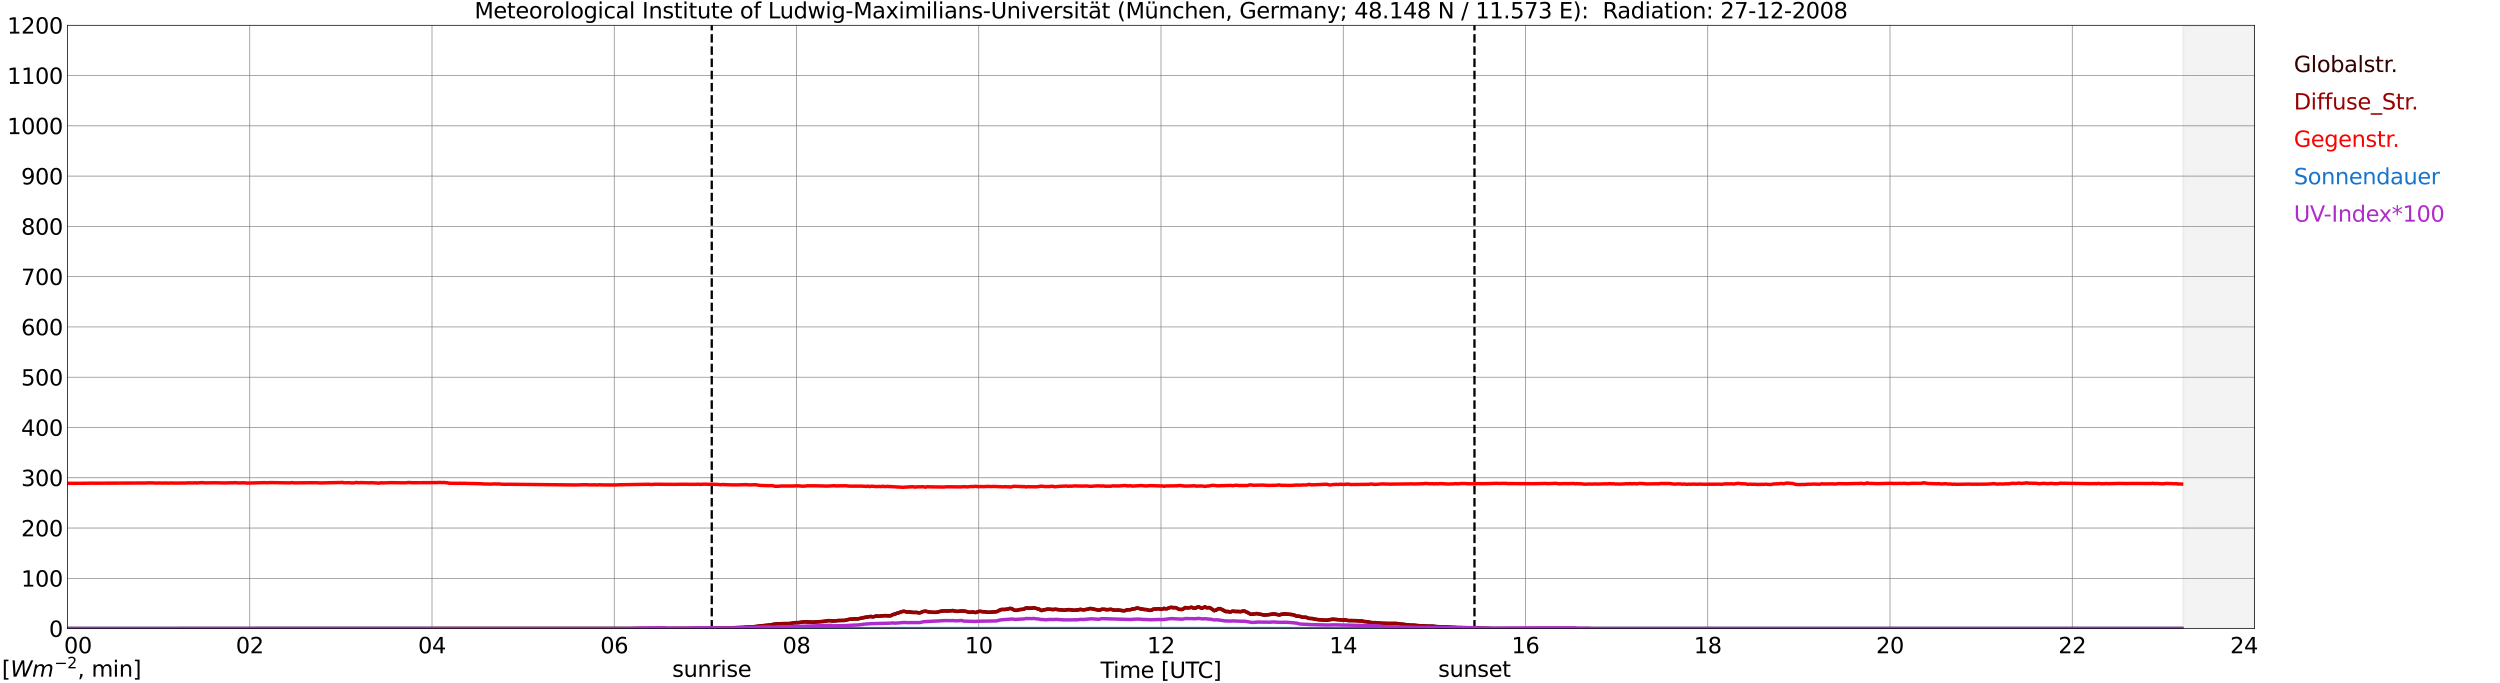 <?xml version="1.0" encoding="utf-8" standalone="no"?>
<!DOCTYPE svg PUBLIC "-//W3C//DTD SVG 1.1//EN"
  "http://www.w3.org/Graphics/SVG/1.1/DTD/svg11.dtd">
<svg xmlns:xlink="http://www.w3.org/1999/xlink" width="1085.4pt" height="296.64pt" viewBox="0 0 1085.4 296.64" xmlns="http://www.w3.org/2000/svg" version="1.1">
 <defs>
  <style type="text/css">*{stroke-linejoin: round; stroke-linecap: butt}</style>
 </defs>
 <g id="figure_1">
  <g id="patch_1">
   <path d="M 0 296.64 
L 1085.4 296.64 
L 1085.4 0 
L 0 0 
z
" style="fill: #ffffff"/>
  </g>
  <g id="axes_1">
   <g id="patch_2">
    <path d="M 29.306 272.909 
L 978.814 272.909 
L 978.814 10.976 
L 29.306 10.976 
z
" style="fill: #ffffff"/>
   </g>
   <g id="patch_3">
    <path d="M 947.823 272.909 
L 978.814 272.909 
L 978.814 10.976 
L 947.823 10.976 
z
" clip-path="url(#p1acdf1ba07)" style="fill: #d3d3d3; opacity: 0.25; stroke: #d3d3d3; stroke-linejoin: miter"/>
   </g>
   <g id="matplotlib.axis_1">
    <g id="xtick_1">
     <g id="line2d_1">
      <path d="M 29.306 272.909 
L 29.306 10.976 
" clip-path="url(#p1acdf1ba07)" style="fill: none; stroke: #808080; stroke-width: 0.3; stroke-linecap: square"/>
     </g>
     <g id="line2d_2"/>
     <g id="text_1">
      <!--    00 -->
      <g transform="translate(18.733 283.627) scale(0.095 -0.095)">
       <defs>
        <path id="DejaVuSans-20" transform="scale(0.016)"/>
        <path id="DejaVuSans-30" d="M 2034 4250 
Q 1547 4250 1301 3770 
Q 1056 3291 1056 2328 
Q 1056 1369 1301 889 
Q 1547 409 2034 409 
Q 2525 409 2770 889 
Q 3016 1369 3016 2328 
Q 3016 3291 2770 3770 
Q 2525 4250 2034 4250 
z
M 2034 4750 
Q 2819 4750 3233 4129 
Q 3647 3509 3647 2328 
Q 3647 1150 3233 529 
Q 2819 -91 2034 -91 
Q 1250 -91 836 529 
Q 422 1150 422 2328 
Q 422 3509 836 4129 
Q 1250 4750 2034 4750 
z
" transform="scale(0.016)"/>
       </defs>
       <use xlink:href="#DejaVuSans-20"/>
       <use xlink:href="#DejaVuSans-20" transform="translate(31.787 0)"/>
       <use xlink:href="#DejaVuSans-20" transform="translate(63.574 0)"/>
       <use xlink:href="#DejaVuSans-30" transform="translate(95.361 0)"/>
       <use xlink:href="#DejaVuSans-30" transform="translate(158.984 0)"/>
      </g>
     </g>
    </g>
    <g id="xtick_2">
     <g id="line2d_3">
      <path d="M 108.431 272.909 
L 108.431 10.976 
" clip-path="url(#p1acdf1ba07)" style="fill: none; stroke: #808080; stroke-width: 0.3; stroke-linecap: square"/>
     </g>
     <g id="line2d_4"/>
     <g id="text_2">
      <!-- 02 -->
      <g transform="translate(102.387 283.627) scale(0.095 -0.095)">
       <defs>
        <path id="DejaVuSans-32" d="M 1228 531 
L 3431 531 
L 3431 0 
L 469 0 
L 469 531 
Q 828 903 1448 1529 
Q 2069 2156 2228 2338 
Q 2531 2678 2651 2914 
Q 2772 3150 2772 3378 
Q 2772 3750 2511 3984 
Q 2250 4219 1831 4219 
Q 1534 4219 1204 4116 
Q 875 4013 500 3803 
L 500 4441 
Q 881 4594 1212 4672 
Q 1544 4750 1819 4750 
Q 2544 4750 2975 4387 
Q 3406 4025 3406 3419 
Q 3406 3131 3298 2873 
Q 3191 2616 2906 2266 
Q 2828 2175 2409 1742 
Q 1991 1309 1228 531 
z
" transform="scale(0.016)"/>
       </defs>
       <use xlink:href="#DejaVuSans-30"/>
       <use xlink:href="#DejaVuSans-32" transform="translate(63.623 0)"/>
      </g>
     </g>
    </g>
    <g id="xtick_3">
     <g id="line2d_5">
      <path d="M 187.557 272.909 
L 187.557 10.976 
" clip-path="url(#p1acdf1ba07)" style="fill: none; stroke: #808080; stroke-width: 0.3; stroke-linecap: square"/>
     </g>
     <g id="line2d_6"/>
     <g id="text_3">
      <!-- 04 -->
      <g transform="translate(181.513 283.627) scale(0.095 -0.095)">
       <defs>
        <path id="DejaVuSans-34" d="M 2419 4116 
L 825 1625 
L 2419 1625 
L 2419 4116 
z
M 2253 4666 
L 3047 4666 
L 3047 1625 
L 3713 1625 
L 3713 1100 
L 3047 1100 
L 3047 0 
L 2419 0 
L 2419 1100 
L 313 1100 
L 313 1709 
L 2253 4666 
z
" transform="scale(0.016)"/>
       </defs>
       <use xlink:href="#DejaVuSans-30"/>
       <use xlink:href="#DejaVuSans-34" transform="translate(63.623 0)"/>
      </g>
     </g>
    </g>
    <g id="xtick_4">
     <g id="line2d_7">
      <path d="M 266.683 272.909 
L 266.683 10.976 
" clip-path="url(#p1acdf1ba07)" style="fill: none; stroke: #808080; stroke-width: 0.3; stroke-linecap: square"/>
     </g>
     <g id="line2d_8"/>
     <g id="text_4">
      <!-- 06 -->
      <g transform="translate(260.638 283.627) scale(0.095 -0.095)">
       <defs>
        <path id="DejaVuSans-36" d="M 2113 2584 
Q 1688 2584 1439 2293 
Q 1191 2003 1191 1497 
Q 1191 994 1439 701 
Q 1688 409 2113 409 
Q 2538 409 2786 701 
Q 3034 994 3034 1497 
Q 3034 2003 2786 2293 
Q 2538 2584 2113 2584 
z
M 3366 4563 
L 3366 3988 
Q 3128 4100 2886 4159 
Q 2644 4219 2406 4219 
Q 1781 4219 1451 3797 
Q 1122 3375 1075 2522 
Q 1259 2794 1537 2939 
Q 1816 3084 2150 3084 
Q 2853 3084 3261 2657 
Q 3669 2231 3669 1497 
Q 3669 778 3244 343 
Q 2819 -91 2113 -91 
Q 1303 -91 875 529 
Q 447 1150 447 2328 
Q 447 3434 972 4092 
Q 1497 4750 2381 4750 
Q 2619 4750 2861 4703 
Q 3103 4656 3366 4563 
z
" transform="scale(0.016)"/>
       </defs>
       <use xlink:href="#DejaVuSans-30"/>
       <use xlink:href="#DejaVuSans-36" transform="translate(63.623 0)"/>
      </g>
     </g>
    </g>
    <g id="xtick_5">
     <g id="line2d_9">
      <path d="M 345.808 272.909 
L 345.808 10.976 
" clip-path="url(#p1acdf1ba07)" style="fill: none; stroke: #808080; stroke-width: 0.3; stroke-linecap: square"/>
     </g>
     <g id="line2d_10"/>
     <g id="text_5">
      <!-- 08 -->
      <g transform="translate(339.764 283.627) scale(0.095 -0.095)">
       <defs>
        <path id="DejaVuSans-38" d="M 2034 2216 
Q 1584 2216 1326 1975 
Q 1069 1734 1069 1313 
Q 1069 891 1326 650 
Q 1584 409 2034 409 
Q 2484 409 2743 651 
Q 3003 894 3003 1313 
Q 3003 1734 2745 1975 
Q 2488 2216 2034 2216 
z
M 1403 2484 
Q 997 2584 770 2862 
Q 544 3141 544 3541 
Q 544 4100 942 4425 
Q 1341 4750 2034 4750 
Q 2731 4750 3128 4425 
Q 3525 4100 3525 3541 
Q 3525 3141 3298 2862 
Q 3072 2584 2669 2484 
Q 3125 2378 3379 2068 
Q 3634 1759 3634 1313 
Q 3634 634 3220 271 
Q 2806 -91 2034 -91 
Q 1263 -91 848 271 
Q 434 634 434 1313 
Q 434 1759 690 2068 
Q 947 2378 1403 2484 
z
M 1172 3481 
Q 1172 3119 1398 2916 
Q 1625 2713 2034 2713 
Q 2441 2713 2670 2916 
Q 2900 3119 2900 3481 
Q 2900 3844 2670 4047 
Q 2441 4250 2034 4250 
Q 1625 4250 1398 4047 
Q 1172 3844 1172 3481 
z
" transform="scale(0.016)"/>
       </defs>
       <use xlink:href="#DejaVuSans-30"/>
       <use xlink:href="#DejaVuSans-38" transform="translate(63.623 0)"/>
      </g>
     </g>
    </g>
    <g id="xtick_6">
     <g id="line2d_11">
      <path d="M 424.934 272.909 
L 424.934 10.976 
" clip-path="url(#p1acdf1ba07)" style="fill: none; stroke: #808080; stroke-width: 0.3; stroke-linecap: square"/>
     </g>
     <g id="line2d_12"/>
     <g id="text_6">
      <!-- 10 -->
      <g transform="translate(418.89 283.627) scale(0.095 -0.095)">
       <defs>
        <path id="DejaVuSans-31" d="M 794 531 
L 1825 531 
L 1825 4091 
L 703 3866 
L 703 4441 
L 1819 4666 
L 2450 4666 
L 2450 531 
L 3481 531 
L 3481 0 
L 794 0 
L 794 531 
z
" transform="scale(0.016)"/>
       </defs>
       <use xlink:href="#DejaVuSans-31"/>
       <use xlink:href="#DejaVuSans-30" transform="translate(63.623 0)"/>
      </g>
     </g>
    </g>
    <g id="xtick_7">
     <g id="line2d_13">
      <path d="M 504.06 272.909 
L 504.06 10.976 
" clip-path="url(#p1acdf1ba07)" style="fill: none; stroke: #808080; stroke-width: 0.3; stroke-linecap: square"/>
     </g>
     <g id="line2d_14"/>
     <g id="text_7">
      <!-- 12 -->
      <g transform="translate(498.015 283.627) scale(0.095 -0.095)">
       <use xlink:href="#DejaVuSans-31"/>
       <use xlink:href="#DejaVuSans-32" transform="translate(63.623 0)"/>
      </g>
     </g>
    </g>
    <g id="xtick_8">
     <g id="line2d_15">
      <path d="M 583.185 272.909 
L 583.185 10.976 
" clip-path="url(#p1acdf1ba07)" style="fill: none; stroke: #808080; stroke-width: 0.3; stroke-linecap: square"/>
     </g>
     <g id="line2d_16"/>
     <g id="text_8">
      <!-- 14 -->
      <g transform="translate(577.141 283.627) scale(0.095 -0.095)">
       <use xlink:href="#DejaVuSans-31"/>
       <use xlink:href="#DejaVuSans-34" transform="translate(63.623 0)"/>
      </g>
     </g>
    </g>
    <g id="xtick_9">
     <g id="line2d_17">
      <path d="M 662.311 272.909 
L 662.311 10.976 
" clip-path="url(#p1acdf1ba07)" style="fill: none; stroke: #808080; stroke-width: 0.3; stroke-linecap: square"/>
     </g>
     <g id="line2d_18"/>
     <g id="text_9">
      <!-- 16 -->
      <g transform="translate(656.267 283.627) scale(0.095 -0.095)">
       <use xlink:href="#DejaVuSans-31"/>
       <use xlink:href="#DejaVuSans-36" transform="translate(63.623 0)"/>
      </g>
     </g>
    </g>
    <g id="xtick_10">
     <g id="line2d_19">
      <path d="M 741.437 272.909 
L 741.437 10.976 
" clip-path="url(#p1acdf1ba07)" style="fill: none; stroke: #808080; stroke-width: 0.3; stroke-linecap: square"/>
     </g>
     <g id="line2d_20"/>
     <g id="text_10">
      <!-- 18 -->
      <g transform="translate(735.392 283.627) scale(0.095 -0.095)">
       <use xlink:href="#DejaVuSans-31"/>
       <use xlink:href="#DejaVuSans-38" transform="translate(63.623 0)"/>
      </g>
     </g>
    </g>
    <g id="xtick_11">
     <g id="line2d_21">
      <path d="M 820.562 272.909 
L 820.562 10.976 
" clip-path="url(#p1acdf1ba07)" style="fill: none; stroke: #808080; stroke-width: 0.3; stroke-linecap: square"/>
     </g>
     <g id="line2d_22"/>
     <g id="text_11">
      <!-- 20 -->
      <g transform="translate(814.518 283.627) scale(0.095 -0.095)">
       <use xlink:href="#DejaVuSans-32"/>
       <use xlink:href="#DejaVuSans-30" transform="translate(63.623 0)"/>
      </g>
     </g>
    </g>
    <g id="xtick_12">
     <g id="line2d_23">
      <path d="M 899.688 272.909 
L 899.688 10.976 
" clip-path="url(#p1acdf1ba07)" style="fill: none; stroke: #808080; stroke-width: 0.3; stroke-linecap: square"/>
     </g>
     <g id="line2d_24"/>
     <g id="text_12">
      <!-- 22 -->
      <g transform="translate(893.644 283.627) scale(0.095 -0.095)">
       <use xlink:href="#DejaVuSans-32"/>
       <use xlink:href="#DejaVuSans-32" transform="translate(63.623 0)"/>
      </g>
     </g>
    </g>
    <g id="xtick_13">
     <g id="line2d_25">
      <path d="M 978.814 272.909 
L 978.814 10.976 
" clip-path="url(#p1acdf1ba07)" style="fill: none; stroke: #808080; stroke-width: 0.3; stroke-linecap: square"/>
     </g>
     <g id="line2d_26"/>
     <g id="text_13">
      <!-- 24    -->
      <g transform="translate(968.241 283.627) scale(0.095 -0.095)">
       <use xlink:href="#DejaVuSans-32"/>
       <use xlink:href="#DejaVuSans-34" transform="translate(63.623 0)"/>
       <use xlink:href="#DejaVuSans-20" transform="translate(127.246 0)"/>
       <use xlink:href="#DejaVuSans-20" transform="translate(159.033 0)"/>
       <use xlink:href="#DejaVuSans-20" transform="translate(190.82 0)"/>
      </g>
     </g>
    </g>
    <g id="text_14">
     <!-- Time [UTC] -->
     <g transform="translate(477.806 294.322) scale(0.095 -0.095)">
      <defs>
       <path id="DejaVuSans-54" d="M -19 4666 
L 3928 4666 
L 3928 4134 
L 2272 4134 
L 2272 0 
L 1638 0 
L 1638 4134 
L -19 4134 
L -19 4666 
z
" transform="scale(0.016)"/>
       <path id="DejaVuSans-69" d="M 603 3500 
L 1178 3500 
L 1178 0 
L 603 0 
L 603 3500 
z
M 603 4863 
L 1178 4863 
L 1178 4134 
L 603 4134 
L 603 4863 
z
" transform="scale(0.016)"/>
       <path id="DejaVuSans-6d" d="M 3328 2828 
Q 3544 3216 3844 3400 
Q 4144 3584 4550 3584 
Q 5097 3584 5394 3201 
Q 5691 2819 5691 2113 
L 5691 0 
L 5113 0 
L 5113 2094 
Q 5113 2597 4934 2840 
Q 4756 3084 4391 3084 
Q 3944 3084 3684 2787 
Q 3425 2491 3425 1978 
L 3425 0 
L 2847 0 
L 2847 2094 
Q 2847 2600 2669 2842 
Q 2491 3084 2119 3084 
Q 1678 3084 1418 2786 
Q 1159 2488 1159 1978 
L 1159 0 
L 581 0 
L 581 3500 
L 1159 3500 
L 1159 2956 
Q 1356 3278 1631 3431 
Q 1906 3584 2284 3584 
Q 2666 3584 2933 3390 
Q 3200 3197 3328 2828 
z
" transform="scale(0.016)"/>
       <path id="DejaVuSans-65" d="M 3597 1894 
L 3597 1613 
L 953 1613 
Q 991 1019 1311 708 
Q 1631 397 2203 397 
Q 2534 397 2845 478 
Q 3156 559 3463 722 
L 3463 178 
Q 3153 47 2828 -22 
Q 2503 -91 2169 -91 
Q 1331 -91 842 396 
Q 353 884 353 1716 
Q 353 2575 817 3079 
Q 1281 3584 2069 3584 
Q 2775 3584 3186 3129 
Q 3597 2675 3597 1894 
z
M 3022 2063 
Q 3016 2534 2758 2815 
Q 2500 3097 2075 3097 
Q 1594 3097 1305 2825 
Q 1016 2553 972 2059 
L 3022 2063 
z
" transform="scale(0.016)"/>
       <path id="DejaVuSans-5b" d="M 550 4863 
L 1875 4863 
L 1875 4416 
L 1125 4416 
L 1125 -397 
L 1875 -397 
L 1875 -844 
L 550 -844 
L 550 4863 
z
" transform="scale(0.016)"/>
       <path id="DejaVuSans-55" d="M 556 4666 
L 1191 4666 
L 1191 1831 
Q 1191 1081 1462 751 
Q 1734 422 2344 422 
Q 2950 422 3222 751 
Q 3494 1081 3494 1831 
L 3494 4666 
L 4128 4666 
L 4128 1753 
Q 4128 841 3676 375 
Q 3225 -91 2344 -91 
Q 1459 -91 1007 375 
Q 556 841 556 1753 
L 556 4666 
z
" transform="scale(0.016)"/>
       <path id="DejaVuSans-43" d="M 4122 4306 
L 4122 3641 
Q 3803 3938 3442 4084 
Q 3081 4231 2675 4231 
Q 1875 4231 1450 3742 
Q 1025 3253 1025 2328 
Q 1025 1406 1450 917 
Q 1875 428 2675 428 
Q 3081 428 3442 575 
Q 3803 722 4122 1019 
L 4122 359 
Q 3791 134 3420 21 
Q 3050 -91 2638 -91 
Q 1578 -91 968 557 
Q 359 1206 359 2328 
Q 359 3453 968 4101 
Q 1578 4750 2638 4750 
Q 3056 4750 3426 4639 
Q 3797 4528 4122 4306 
z
" transform="scale(0.016)"/>
       <path id="DejaVuSans-5d" d="M 1947 4863 
L 1947 -844 
L 622 -844 
L 622 -397 
L 1369 -397 
L 1369 4416 
L 622 4416 
L 622 4863 
L 1947 4863 
z
" transform="scale(0.016)"/>
      </defs>
      <use xlink:href="#DejaVuSans-54"/>
      <use xlink:href="#DejaVuSans-69" transform="translate(57.959 0)"/>
      <use xlink:href="#DejaVuSans-6d" transform="translate(85.742 0)"/>
      <use xlink:href="#DejaVuSans-65" transform="translate(183.154 0)"/>
      <use xlink:href="#DejaVuSans-20" transform="translate(244.678 0)"/>
      <use xlink:href="#DejaVuSans-5b" transform="translate(276.465 0)"/>
      <use xlink:href="#DejaVuSans-55" transform="translate(315.479 0)"/>
      <use xlink:href="#DejaVuSans-54" transform="translate(388.672 0)"/>
      <use xlink:href="#DejaVuSans-43" transform="translate(443.881 0)"/>
      <use xlink:href="#DejaVuSans-5d" transform="translate(513.705 0)"/>
     </g>
    </g>
   </g>
   <g id="matplotlib.axis_2">
    <g id="ytick_1">
     <g id="line2d_27">
      <path d="M 29.306 272.909 
L 978.814 272.909 
" clip-path="url(#p1acdf1ba07)" style="fill: none; stroke: #808080; stroke-width: 0.3; stroke-linecap: square"/>
     </g>
     <g id="line2d_28"/>
     <g id="text_15">
      <!-- 0 -->
      <g transform="translate(21.261 276.518) scale(0.095 -0.095)">
       <use xlink:href="#DejaVuSans-30"/>
      </g>
     </g>
    </g>
    <g id="ytick_2">
     <g id="line2d_29">
      <path d="M 29.306 251.081 
L 978.814 251.081 
" clip-path="url(#p1acdf1ba07)" style="fill: none; stroke: #808080; stroke-width: 0.3; stroke-linecap: square"/>
     </g>
     <g id="line2d_30"/>
     <g id="text_16">
      <!-- 100 -->
      <g transform="translate(9.173 254.69) scale(0.095 -0.095)">
       <use xlink:href="#DejaVuSans-31"/>
       <use xlink:href="#DejaVuSans-30" transform="translate(63.623 0)"/>
       <use xlink:href="#DejaVuSans-30" transform="translate(127.246 0)"/>
      </g>
     </g>
    </g>
    <g id="ytick_3">
     <g id="line2d_31">
      <path d="M 29.306 229.253 
L 978.814 229.253 
" clip-path="url(#p1acdf1ba07)" style="fill: none; stroke: #808080; stroke-width: 0.3; stroke-linecap: square"/>
     </g>
     <g id="line2d_32"/>
     <g id="text_17">
      <!-- 200 -->
      <g transform="translate(9.173 232.863) scale(0.095 -0.095)">
       <use xlink:href="#DejaVuSans-32"/>
       <use xlink:href="#DejaVuSans-30" transform="translate(63.623 0)"/>
       <use xlink:href="#DejaVuSans-30" transform="translate(127.246 0)"/>
      </g>
     </g>
    </g>
    <g id="ytick_4">
     <g id="line2d_33">
      <path d="M 29.306 207.426 
L 978.814 207.426 
" clip-path="url(#p1acdf1ba07)" style="fill: none; stroke: #808080; stroke-width: 0.3; stroke-linecap: square"/>
     </g>
     <g id="line2d_34"/>
     <g id="text_18">
      <!-- 300 -->
      <g transform="translate(9.173 211.035) scale(0.095 -0.095)">
       <defs>
        <path id="DejaVuSans-33" d="M 2597 2516 
Q 3050 2419 3304 2112 
Q 3559 1806 3559 1356 
Q 3559 666 3084 287 
Q 2609 -91 1734 -91 
Q 1441 -91 1130 -33 
Q 819 25 488 141 
L 488 750 
Q 750 597 1062 519 
Q 1375 441 1716 441 
Q 2309 441 2620 675 
Q 2931 909 2931 1356 
Q 2931 1769 2642 2001 
Q 2353 2234 1838 2234 
L 1294 2234 
L 1294 2753 
L 1863 2753 
Q 2328 2753 2575 2939 
Q 2822 3125 2822 3475 
Q 2822 3834 2567 4026 
Q 2313 4219 1838 4219 
Q 1578 4219 1281 4162 
Q 984 4106 628 3988 
L 628 4550 
Q 988 4650 1302 4700 
Q 1616 4750 1894 4750 
Q 2613 4750 3031 4423 
Q 3450 4097 3450 3541 
Q 3450 3153 3228 2886 
Q 3006 2619 2597 2516 
z
" transform="scale(0.016)"/>
       </defs>
       <use xlink:href="#DejaVuSans-33"/>
       <use xlink:href="#DejaVuSans-30" transform="translate(63.623 0)"/>
       <use xlink:href="#DejaVuSans-30" transform="translate(127.246 0)"/>
      </g>
     </g>
    </g>
    <g id="ytick_5">
     <g id="line2d_35">
      <path d="M 29.306 185.598 
L 978.814 185.598 
" clip-path="url(#p1acdf1ba07)" style="fill: none; stroke: #808080; stroke-width: 0.3; stroke-linecap: square"/>
     </g>
     <g id="line2d_36"/>
     <g id="text_19">
      <!-- 400 -->
      <g transform="translate(9.173 189.207) scale(0.095 -0.095)">
       <use xlink:href="#DejaVuSans-34"/>
       <use xlink:href="#DejaVuSans-30" transform="translate(63.623 0)"/>
       <use xlink:href="#DejaVuSans-30" transform="translate(127.246 0)"/>
      </g>
     </g>
    </g>
    <g id="ytick_6">
     <g id="line2d_37">
      <path d="M 29.306 163.77 
L 978.814 163.77 
" clip-path="url(#p1acdf1ba07)" style="fill: none; stroke: #808080; stroke-width: 0.3; stroke-linecap: square"/>
     </g>
     <g id="line2d_38"/>
     <g id="text_20">
      <!-- 500 -->
      <g transform="translate(9.173 167.379) scale(0.095 -0.095)">
       <defs>
        <path id="DejaVuSans-35" d="M 691 4666 
L 3169 4666 
L 3169 4134 
L 1269 4134 
L 1269 2991 
Q 1406 3038 1543 3061 
Q 1681 3084 1819 3084 
Q 2600 3084 3056 2656 
Q 3513 2228 3513 1497 
Q 3513 744 3044 326 
Q 2575 -91 1722 -91 
Q 1428 -91 1123 -41 
Q 819 9 494 109 
L 494 744 
Q 775 591 1075 516 
Q 1375 441 1709 441 
Q 2250 441 2565 725 
Q 2881 1009 2881 1497 
Q 2881 1984 2565 2268 
Q 2250 2553 1709 2553 
Q 1456 2553 1204 2497 
Q 953 2441 691 2322 
L 691 4666 
z
" transform="scale(0.016)"/>
       </defs>
       <use xlink:href="#DejaVuSans-35"/>
       <use xlink:href="#DejaVuSans-30" transform="translate(63.623 0)"/>
       <use xlink:href="#DejaVuSans-30" transform="translate(127.246 0)"/>
      </g>
     </g>
    </g>
    <g id="ytick_7">
     <g id="line2d_39">
      <path d="M 29.306 141.942 
L 978.814 141.942 
" clip-path="url(#p1acdf1ba07)" style="fill: none; stroke: #808080; stroke-width: 0.3; stroke-linecap: square"/>
     </g>
     <g id="line2d_40"/>
     <g id="text_21">
      <!-- 600 -->
      <g transform="translate(9.173 145.551) scale(0.095 -0.095)">
       <use xlink:href="#DejaVuSans-36"/>
       <use xlink:href="#DejaVuSans-30" transform="translate(63.623 0)"/>
       <use xlink:href="#DejaVuSans-30" transform="translate(127.246 0)"/>
      </g>
     </g>
    </g>
    <g id="ytick_8">
     <g id="line2d_41">
      <path d="M 29.306 120.114 
L 978.814 120.114 
" clip-path="url(#p1acdf1ba07)" style="fill: none; stroke: #808080; stroke-width: 0.3; stroke-linecap: square"/>
     </g>
     <g id="line2d_42"/>
     <g id="text_22">
      <!-- 700 -->
      <g transform="translate(9.173 123.724) scale(0.095 -0.095)">
       <defs>
        <path id="DejaVuSans-37" d="M 525 4666 
L 3525 4666 
L 3525 4397 
L 1831 0 
L 1172 0 
L 2766 4134 
L 525 4134 
L 525 4666 
z
" transform="scale(0.016)"/>
       </defs>
       <use xlink:href="#DejaVuSans-37"/>
       <use xlink:href="#DejaVuSans-30" transform="translate(63.623 0)"/>
       <use xlink:href="#DejaVuSans-30" transform="translate(127.246 0)"/>
      </g>
     </g>
    </g>
    <g id="ytick_9">
     <g id="line2d_43">
      <path d="M 29.306 98.287 
L 978.814 98.287 
" clip-path="url(#p1acdf1ba07)" style="fill: none; stroke: #808080; stroke-width: 0.3; stroke-linecap: square"/>
     </g>
     <g id="line2d_44"/>
     <g id="text_23">
      <!-- 800 -->
      <g transform="translate(9.173 101.896) scale(0.095 -0.095)">
       <use xlink:href="#DejaVuSans-38"/>
       <use xlink:href="#DejaVuSans-30" transform="translate(63.623 0)"/>
       <use xlink:href="#DejaVuSans-30" transform="translate(127.246 0)"/>
      </g>
     </g>
    </g>
    <g id="ytick_10">
     <g id="line2d_45">
      <path d="M 29.306 76.459 
L 978.814 76.459 
" clip-path="url(#p1acdf1ba07)" style="fill: none; stroke: #808080; stroke-width: 0.3; stroke-linecap: square"/>
     </g>
     <g id="line2d_46"/>
     <g id="text_24">
      <!-- 900 -->
      <g transform="translate(9.173 80.068) scale(0.095 -0.095)">
       <defs>
        <path id="DejaVuSans-39" d="M 703 97 
L 703 672 
Q 941 559 1184 500 
Q 1428 441 1663 441 
Q 2288 441 2617 861 
Q 2947 1281 2994 2138 
Q 2813 1869 2534 1725 
Q 2256 1581 1919 1581 
Q 1219 1581 811 2004 
Q 403 2428 403 3163 
Q 403 3881 828 4315 
Q 1253 4750 1959 4750 
Q 2769 4750 3195 4129 
Q 3622 3509 3622 2328 
Q 3622 1225 3098 567 
Q 2575 -91 1691 -91 
Q 1453 -91 1209 -44 
Q 966 3 703 97 
z
M 1959 2075 
Q 2384 2075 2632 2365 
Q 2881 2656 2881 3163 
Q 2881 3666 2632 3958 
Q 2384 4250 1959 4250 
Q 1534 4250 1286 3958 
Q 1038 3666 1038 3163 
Q 1038 2656 1286 2365 
Q 1534 2075 1959 2075 
z
" transform="scale(0.016)"/>
       </defs>
       <use xlink:href="#DejaVuSans-39"/>
       <use xlink:href="#DejaVuSans-30" transform="translate(63.623 0)"/>
       <use xlink:href="#DejaVuSans-30" transform="translate(127.246 0)"/>
      </g>
     </g>
    </g>
    <g id="ytick_11">
     <g id="line2d_47">
      <path d="M 29.306 54.631 
L 978.814 54.631 
" clip-path="url(#p1acdf1ba07)" style="fill: none; stroke: #808080; stroke-width: 0.3; stroke-linecap: square"/>
     </g>
     <g id="line2d_48"/>
     <g id="text_25">
      <!-- 1000 -->
      <g transform="translate(3.128 58.24) scale(0.095 -0.095)">
       <use xlink:href="#DejaVuSans-31"/>
       <use xlink:href="#DejaVuSans-30" transform="translate(63.623 0)"/>
       <use xlink:href="#DejaVuSans-30" transform="translate(127.246 0)"/>
       <use xlink:href="#DejaVuSans-30" transform="translate(190.869 0)"/>
      </g>
     </g>
    </g>
    <g id="ytick_12">
     <g id="line2d_49">
      <path d="M 29.306 32.803 
L 978.814 32.803 
" clip-path="url(#p1acdf1ba07)" style="fill: none; stroke: #808080; stroke-width: 0.3; stroke-linecap: square"/>
     </g>
     <g id="line2d_50"/>
     <g id="text_26">
      <!-- 1100 -->
      <g transform="translate(3.128 36.413) scale(0.095 -0.095)">
       <use xlink:href="#DejaVuSans-31"/>
       <use xlink:href="#DejaVuSans-31" transform="translate(63.623 0)"/>
       <use xlink:href="#DejaVuSans-30" transform="translate(127.246 0)"/>
       <use xlink:href="#DejaVuSans-30" transform="translate(190.869 0)"/>
      </g>
     </g>
    </g>
    <g id="ytick_13">
     <g id="line2d_51">
      <path d="M 29.306 10.976 
L 978.814 10.976 
" clip-path="url(#p1acdf1ba07)" style="fill: none; stroke: #808080; stroke-width: 0.3; stroke-linecap: square"/>
     </g>
     <g id="line2d_52"/>
     <g id="text_27">
      <!-- 1200 -->
      <g transform="translate(3.128 14.585) scale(0.095 -0.095)">
       <use xlink:href="#DejaVuSans-31"/>
       <use xlink:href="#DejaVuSans-32" transform="translate(63.623 0)"/>
       <use xlink:href="#DejaVuSans-30" transform="translate(127.246 0)"/>
       <use xlink:href="#DejaVuSans-30" transform="translate(190.869 0)"/>
      </g>
     </g>
    </g>
   </g>
   <g id="line2d_53">
    <path d="M 309.015 272.909 
L 309.015 10.976 
" clip-path="url(#p1acdf1ba07)" style="fill: none; stroke-dasharray: 3.7,1.6; stroke-dashoffset: 0; stroke: #000000"/>
   </g>
   <g id="line2d_54">
    <path d="M 640.156 272.909 
L 640.156 10.976 
" clip-path="url(#p1acdf1ba07)" style="fill: none; stroke-dasharray: 3.7,1.6; stroke-dashoffset: 0; stroke: #000000"/>
   </g>
   <g id="line2d_55">
    <path d="M 29.306 272.909 
L 304.927 272.865 
L 305.586 272.782 
L 306.905 272.824 
L 309.543 272.743 
L 315.477 272.66 
L 316.796 272.579 
L 320.093 272.455 
L 322.73 272.374 
L 324.049 272.25 
L 326.686 272.169 
L 333.28 271.431 
L 334.599 271.267 
L 335.918 271.023 
L 337.236 270.859 
L 338.555 270.776 
L 343.171 270.693 
L 344.49 270.449 
L 345.808 270.366 
L 346.468 270.366 
L 349.105 269.958 
L 351.083 270.038 
L 353.062 270.121 
L 357.677 269.753 
L 359.655 269.467 
L 360.974 269.506 
L 361.634 269.63 
L 363.612 269.467 
L 364.93 269.425 
L 366.249 269.425 
L 366.909 269.342 
L 368.227 268.973 
L 368.887 268.851 
L 370.206 268.77 
L 370.865 268.646 
L 372.184 268.729 
L 378.118 267.622 
L 378.777 267.827 
L 379.437 267.747 
L 380.096 267.5 
L 380.756 267.419 
L 381.415 267.583 
L 382.734 267.336 
L 383.393 267.378 
L 384.053 267.253 
L 386.69 267.336 
L 388.009 266.681 
L 388.668 266.598 
L 389.328 266.23 
L 389.987 266.149 
L 391.306 265.616 
L 391.965 265.452 
L 392.624 265.411 
L 393.943 265.738 
L 394.603 265.658 
L 397.24 265.902 
L 397.899 265.863 
L 399.218 266.066 
L 399.878 265.902 
L 400.537 265.533 
L 401.856 265.33 
L 403.175 265.658 
L 404.493 265.821 
L 406.471 265.863 
L 409.109 265.289 
L 409.768 265.206 
L 411.087 265.289 
L 413.725 265.084 
L 414.384 265.289 
L 415.703 265.452 
L 417.681 265.247 
L 419 265.369 
L 419.659 265.494 
L 420.318 265.738 
L 420.978 265.863 
L 422.297 265.658 
L 422.956 265.863 
L 423.615 265.944 
L 424.934 265.452 
L 425.593 265.411 
L 426.912 265.575 
L 427.572 265.575 
L 428.89 265.821 
L 430.209 265.738 
L 431.528 265.658 
L 432.847 265.494 
L 434.825 264.592 
L 436.144 264.673 
L 438.781 264.182 
L 439.44 264.387 
L 440.1 264.798 
L 440.759 265.003 
L 441.419 265.003 
L 442.737 264.673 
L 444.056 264.551 
L 444.716 264.429 
L 445.375 263.979 
L 446.034 263.979 
L 446.694 264.143 
L 448.012 264.06 
L 448.672 263.855 
L 451.309 264.509 
L 451.969 265.003 
L 452.628 264.961 
L 453.287 264.715 
L 453.947 264.634 
L 454.606 264.429 
L 457.244 264.673 
L 457.903 264.509 
L 458.563 264.551 
L 459.881 264.798 
L 461.2 264.839 
L 461.859 264.961 
L 463.838 264.634 
L 466.475 264.961 
L 469.113 264.551 
L 470.431 264.798 
L 472.409 264.47 
L 473.069 264.224 
L 473.728 264.182 
L 477.025 264.92 
L 477.685 264.798 
L 478.344 264.509 
L 480.981 264.673 
L 482.3 264.509 
L 483.619 264.839 
L 484.278 264.92 
L 485.597 264.839 
L 487.575 265.206 
L 488.235 265.166 
L 489.553 264.715 
L 490.872 264.715 
L 491.532 264.47 
L 492.85 264.306 
L 493.51 264.018 
L 494.169 264.06 
L 494.828 264.306 
L 496.147 264.509 
L 496.807 264.673 
L 497.466 264.634 
L 498.125 264.756 
L 498.785 265.003 
L 499.444 265.003 
L 500.103 264.878 
L 500.763 264.47 
L 502.082 264.387 
L 502.741 264.306 
L 503.4 264.346 
L 504.06 264.592 
L 504.719 264.429 
L 505.379 264.143 
L 506.038 264.346 
L 506.697 264.306 
L 508.016 263.774 
L 508.675 263.732 
L 509.335 263.896 
L 509.994 263.815 
L 510.654 263.896 
L 511.972 264.592 
L 513.291 264.634 
L 514.61 263.815 
L 515.269 263.938 
L 516.588 263.855 
L 517.247 263.649 
L 518.566 264.143 
L 519.226 263.938 
L 519.885 263.61 
L 520.544 263.527 
L 521.204 263.896 
L 521.863 264.101 
L 523.182 263.527 
L 523.841 263.896 
L 525.16 263.855 
L 526.479 264.673 
L 527.138 265.125 
L 527.797 265.003 
L 529.116 264.265 
L 529.776 264.306 
L 531.094 264.961 
L 531.754 265.411 
L 532.413 265.575 
L 533.073 265.533 
L 533.732 265.699 
L 534.391 265.699 
L 535.051 265.369 
L 535.71 265.411 
L 536.369 265.575 
L 537.688 265.533 
L 538.348 265.616 
L 539.007 265.533 
L 539.666 265.289 
L 540.326 265.289 
L 542.963 266.681 
L 543.623 266.681 
L 545.601 266.393 
L 546.919 266.64 
L 548.898 267.05 
L 551.535 266.804 
L 552.854 266.559 
L 553.513 266.598 
L 555.491 267.05 
L 556.151 266.804 
L 557.47 266.598 
L 559.448 266.681 
L 561.426 266.926 
L 562.085 267.131 
L 562.745 267.458 
L 564.723 267.705 
L 565.382 267.95 
L 566.042 268.032 
L 566.701 267.991 
L 567.36 268.113 
L 568.02 268.443 
L 569.998 268.607 
L 571.976 269.015 
L 575.932 269.303 
L 578.57 268.892 
L 584.504 269.261 
L 585.164 269.425 
L 589.12 269.467 
L 589.779 269.589 
L 591.098 269.547 
L 592.417 269.875 
L 593.076 269.875 
L 595.714 270.285 
L 597.032 270.327 
L 600.329 270.654 
L 606.264 270.693 
L 612.198 271.39 
L 614.176 271.431 
L 616.814 271.678 
L 618.133 271.719 
L 619.451 271.8 
L 622.089 271.841 
L 624.067 272.047 
L 626.045 272.127 
L 630.001 272.291 
L 631.32 272.333 
L 632.639 272.413 
L 636.595 272.496 
L 637.914 272.579 
L 641.87 272.743 
L 646.486 272.824 
L 647.805 272.909 
L 947.163 272.909 
L 947.163 272.909 
" clip-path="url(#p1acdf1ba07)" style="fill: none; stroke: #330000; stroke-width: 1.5; stroke-linecap: square"/>
   </g>
   <g id="line2d_56">
    <path d="M 29.306 272.909 
L 305.586 272.835 
L 307.564 272.793 
L 312.839 272.708 
L 316.136 272.584 
L 316.796 272.625 
L 317.455 272.54 
L 318.774 272.54 
L 322.071 272.415 
L 324.049 272.33 
L 325.368 272.247 
L 328.665 271.953 
L 329.324 271.785 
L 333.94 271.407 
L 336.577 270.946 
L 340.533 270.735 
L 342.512 270.778 
L 345.149 270.316 
L 346.468 270.316 
L 347.787 270.148 
L 349.765 269.98 
L 350.424 270.106 
L 351.743 270.065 
L 353.062 270.148 
L 357.677 269.811 
L 359.655 269.434 
L 361.634 269.519 
L 362.293 269.56 
L 364.271 269.351 
L 366.909 269.309 
L 368.887 268.847 
L 370.206 268.764 
L 371.524 268.679 
L 372.184 268.764 
L 375.481 267.965 
L 378.118 267.629 
L 378.777 267.797 
L 379.437 267.755 
L 380.096 267.504 
L 380.756 267.461 
L 381.415 267.587 
L 382.734 267.378 
L 383.393 267.419 
L 384.053 267.295 
L 386.031 267.461 
L 386.69 267.336 
L 387.349 266.959 
L 391.965 265.446 
L 392.624 265.404 
L 393.284 265.614 
L 394.603 265.699 
L 395.262 265.741 
L 395.921 265.909 
L 396.581 265.95 
L 397.899 265.867 
L 398.559 266.077 
L 399.218 266.077 
L 399.878 265.909 
L 400.537 265.572 
L 401.196 265.404 
L 401.856 265.404 
L 403.175 265.658 
L 404.493 265.824 
L 406.471 265.867 
L 408.45 265.321 
L 410.428 265.236 
L 411.746 265.278 
L 413.725 265.068 
L 414.384 265.321 
L 415.043 265.446 
L 416.362 265.404 
L 417.681 265.236 
L 419 265.363 
L 420.978 265.824 
L 422.297 265.658 
L 423.615 265.95 
L 424.275 265.658 
L 425.593 265.404 
L 426.253 265.572 
L 428.231 265.782 
L 429.55 265.867 
L 432.847 265.572 
L 434.165 264.732 
L 434.825 264.608 
L 436.803 264.523 
L 437.462 264.44 
L 438.122 264.186 
L 438.781 264.103 
L 439.44 264.313 
L 440.1 264.776 
L 440.759 264.944 
L 441.419 264.944 
L 442.737 264.608 
L 443.397 264.608 
L 444.716 264.355 
L 445.375 263.894 
L 448.012 264.021 
L 448.672 263.852 
L 449.991 264.145 
L 450.65 264.44 
L 451.309 264.566 
L 451.969 265.068 
L 452.628 265.027 
L 453.287 264.776 
L 455.266 264.481 
L 455.925 264.481 
L 457.244 264.649 
L 457.903 264.523 
L 461.2 264.776 
L 461.859 264.944 
L 464.497 264.691 
L 465.816 264.859 
L 466.475 264.985 
L 467.134 264.9 
L 467.794 264.944 
L 469.113 264.566 
L 469.772 264.732 
L 470.431 264.776 
L 472.409 264.44 
L 473.069 264.186 
L 474.388 264.355 
L 475.047 264.566 
L 476.366 264.732 
L 477.025 264.985 
L 477.685 264.817 
L 478.344 264.523 
L 479.663 264.523 
L 480.322 264.776 
L 482.3 264.566 
L 483.619 264.9 
L 484.938 264.9 
L 485.597 264.859 
L 488.235 265.153 
L 489.553 264.691 
L 490.213 264.732 
L 490.872 264.649 
L 491.532 264.398 
L 492.85 264.23 
L 493.51 263.935 
L 494.169 263.977 
L 494.828 264.23 
L 497.466 264.649 
L 498.125 264.691 
L 498.785 264.944 
L 499.444 264.944 
L 500.103 264.776 
L 500.763 264.398 
L 501.422 264.44 
L 502.741 264.313 
L 503.4 264.355 
L 504.06 264.566 
L 504.719 264.398 
L 505.379 264.103 
L 506.038 264.313 
L 506.697 264.23 
L 507.357 263.894 
L 508.675 263.641 
L 509.335 263.809 
L 509.994 263.726 
L 510.654 263.894 
L 511.972 264.566 
L 513.291 264.608 
L 514.61 263.726 
L 515.269 263.894 
L 516.588 263.809 
L 517.247 263.599 
L 518.566 264.103 
L 519.226 263.894 
L 519.885 263.516 
L 520.544 263.475 
L 521.204 263.852 
L 521.863 263.977 
L 523.182 263.431 
L 523.841 263.852 
L 525.16 263.726 
L 525.819 264.103 
L 527.138 265.112 
L 527.797 264.9 
L 529.116 264.186 
L 529.776 264.23 
L 532.413 265.49 
L 533.073 265.404 
L 533.732 265.614 
L 534.391 265.614 
L 535.051 265.321 
L 539.007 265.49 
L 539.666 265.236 
L 540.326 265.278 
L 540.985 265.658 
L 541.644 265.824 
L 542.963 266.664 
L 543.623 266.664 
L 545.601 266.369 
L 546.919 266.622 
L 548.898 267 
L 550.876 266.832 
L 552.854 266.454 
L 554.173 266.705 
L 554.832 266.873 
L 555.491 266.915 
L 556.151 266.664 
L 557.47 266.454 
L 559.448 266.622 
L 560.107 266.749 
L 560.766 266.749 
L 562.085 267.083 
L 562.745 267.419 
L 563.404 267.546 
L 564.063 267.504 
L 565.382 267.882 
L 566.042 268.006 
L 566.701 267.923 
L 567.36 268.091 
L 568.02 268.469 
L 569.998 268.552 
L 570.657 268.805 
L 573.954 269.141 
L 575.273 269.224 
L 575.932 269.266 
L 578.57 268.764 
L 582.526 269.183 
L 583.845 269.098 
L 584.504 269.183 
L 585.164 269.392 
L 589.12 269.477 
L 589.779 269.602 
L 590.439 269.56 
L 593.736 270.023 
L 595.054 270.274 
L 595.714 270.401 
L 597.032 270.316 
L 598.351 270.484 
L 602.967 270.693 
L 606.264 270.693 
L 607.582 270.861 
L 612.198 271.407 
L 613.517 271.449 
L 615.495 271.66 
L 618.133 271.743 
L 618.792 271.87 
L 622.089 271.911 
L 624.067 272.121 
L 626.045 272.206 
L 630.001 272.372 
L 631.98 272.457 
L 632.639 272.54 
L 633.958 272.498 
L 637.255 272.625 
L 640.552 272.708 
L 642.53 272.752 
L 646.486 272.835 
L 647.805 272.909 
L 947.163 272.909 
L 947.163 272.909 
" clip-path="url(#p1acdf1ba07)" style="fill: none; stroke: #990000; stroke-width: 1.5; stroke-linecap: square"/>
   </g>
   <g id="line2d_57">
    <path d="M 29.306 209.807 
L 31.284 209.844 
L 36.559 209.822 
L 39.856 209.763 
L 41.175 209.789 
L 63.594 209.693 
L 64.253 209.624 
L 65.572 209.65 
L 66.89 209.665 
L 67.55 209.75 
L 68.869 209.698 
L 70.847 209.741 
L 72.166 209.674 
L 72.825 209.768 
L 74.144 209.698 
L 76.122 209.739 
L 80.078 209.702 
L 80.737 209.731 
L 81.397 209.63 
L 84.034 209.672 
L 84.694 209.578 
L 85.353 209.739 
L 86.013 209.593 
L 86.672 209.624 
L 87.331 209.528 
L 89.309 209.645 
L 93.266 209.597 
L 97.881 209.687 
L 99.86 209.597 
L 101.178 209.632 
L 101.838 209.538 
L 103.816 209.683 
L 105.794 209.593 
L 107.113 209.737 
L 109.091 209.691 
L 115.025 209.536 
L 115.685 209.608 
L 117.663 209.523 
L 125.575 209.645 
L 126.894 209.519 
L 127.553 209.643 
L 137.444 209.567 
L 138.763 209.676 
L 147.994 209.49 
L 148.654 209.44 
L 149.313 209.6 
L 151.951 209.576 
L 152.61 209.674 
L 153.929 209.624 
L 154.588 209.464 
L 155.907 209.606 
L 156.566 209.514 
L 160.523 209.632 
L 161.182 209.547 
L 163.819 209.715 
L 164.479 209.757 
L 165.798 209.593 
L 166.457 209.665 
L 169.754 209.536 
L 175.688 209.632 
L 177.666 209.471 
L 178.985 209.593 
L 189.535 209.528 
L 190.854 209.462 
L 192.173 209.523 
L 192.832 209.445 
L 193.492 209.591 
L 194.151 209.589 
L 194.81 209.787 
L 197.448 209.84 
L 198.767 209.857 
L 200.085 209.805 
L 200.745 209.892 
L 201.404 209.809 
L 202.723 209.883 
L 208.657 210.006 
L 209.976 210.117 
L 213.273 210.18 
L 214.592 210.086 
L 215.91 210.132 
L 216.57 210.097 
L 217.889 210.228 
L 219.207 210.27 
L 220.526 210.243 
L 250.198 210.547 
L 252.836 210.46 
L 254.814 210.433 
L 256.133 210.527 
L 258.111 210.486 
L 259.43 210.538 
L 260.089 210.451 
L 262.067 210.534 
L 267.342 210.551 
L 268.661 210.466 
L 281.849 210.25 
L 282.508 210.364 
L 284.486 210.23 
L 286.464 210.254 
L 293.058 210.298 
L 295.696 210.241 
L 302.289 210.292 
L 302.949 210.193 
L 303.608 210.3 
L 306.246 210.195 
L 307.564 210.278 
L 308.883 210.217 
L 312.18 210.37 
L 312.839 210.468 
L 313.499 210.359 
L 316.136 210.457 
L 317.455 210.501 
L 320.093 210.512 
L 324.049 210.405 
L 325.368 210.529 
L 327.346 210.46 
L 328.005 210.436 
L 329.983 210.748 
L 333.28 210.85 
L 335.258 210.835 
L 336.577 211.128 
L 337.896 211.106 
L 339.215 211.007 
L 344.49 211.003 
L 345.808 210.911 
L 347.127 210.968 
L 348.446 211.088 
L 349.765 211.021 
L 350.424 210.922 
L 351.743 210.909 
L 354.38 210.922 
L 357.018 210.981 
L 358.996 211.049 
L 362.293 210.87 
L 362.952 210.977 
L 365.59 210.911 
L 367.568 210.929 
L 368.227 211.025 
L 369.546 211.071 
L 374.162 211.069 
L 375.481 211.136 
L 376.14 211.186 
L 376.799 211.036 
L 377.459 211.261 
L 378.118 211.125 
L 378.777 211.103 
L 380.096 211.219 
L 380.756 211.28 
L 381.415 211.176 
L 382.734 211.263 
L 383.393 211.084 
L 384.053 211.261 
L 385.371 211.178 
L 391.965 211.562 
L 395.262 211.359 
L 396.581 211.322 
L 397.24 211.512 
L 397.899 211.374 
L 400.537 211.32 
L 401.196 211.376 
L 401.856 211.547 
L 402.515 211.293 
L 403.834 211.363 
L 408.45 211.431 
L 409.768 211.457 
L 411.087 211.331 
L 417.022 211.398 
L 419 211.267 
L 419.659 211.411 
L 421.637 211.219 
L 422.297 211.272 
L 423.615 211.132 
L 424.934 211.335 
L 425.593 211.23 
L 426.912 211.282 
L 428.89 211.176 
L 430.209 211.232 
L 431.528 211.189 
L 435.484 211.37 
L 436.144 211.28 
L 437.462 211.355 
L 438.122 211.346 
L 438.781 211.451 
L 440.1 211.13 
L 442.737 211.213 
L 444.056 211.272 
L 444.716 211.234 
L 445.375 211.435 
L 446.034 211.291 
L 449.991 211.365 
L 451.969 211.069 
L 453.947 211.261 
L 455.925 211.208 
L 456.584 211.106 
L 457.244 211.141 
L 457.903 211.355 
L 459.881 211.138 
L 463.178 211.014 
L 463.838 211.165 
L 464.497 211.031 
L 465.156 211.099 
L 466.475 210.964 
L 469.772 211.045 
L 471.75 210.988 
L 473.069 211.119 
L 473.728 211.136 
L 475.047 211.029 
L 476.366 210.946 
L 477.685 210.977 
L 478.344 211.034 
L 479.003 210.942 
L 479.663 211.086 
L 481.641 211.086 
L 482.3 211.112 
L 482.96 210.94 
L 485.597 210.999 
L 488.235 210.796 
L 488.894 210.831 
L 489.553 210.981 
L 490.872 210.876 
L 491.532 211.045 
L 495.488 210.813 
L 496.807 210.92 
L 497.466 210.994 
L 499.444 210.839 
L 504.06 210.988 
L 504.719 210.959 
L 505.379 211.132 
L 506.038 210.99 
L 511.313 210.907 
L 511.972 210.772 
L 514.61 211.038 
L 517.247 210.975 
L 518.566 210.885 
L 519.226 211.051 
L 521.863 210.981 
L 523.182 211.189 
L 523.841 211.042 
L 524.501 211.034 
L 526.479 210.698 
L 527.797 210.809 
L 528.457 210.929 
L 534.391 210.737 
L 535.051 210.859 
L 536.369 210.704 
L 537.029 210.663 
L 537.688 210.794 
L 541.644 210.791 
L 542.304 210.575 
L 542.963 210.503 
L 544.282 210.682 
L 548.238 210.595 
L 549.557 210.695 
L 550.876 210.741 
L 554.173 210.691 
L 554.832 210.562 
L 555.491 210.547 
L 556.151 210.702 
L 560.766 210.756 
L 562.745 210.586 
L 564.723 210.639 
L 565.382 210.549 
L 567.36 210.556 
L 568.02 210.344 
L 568.679 210.346 
L 569.338 210.516 
L 575.932 210.246 
L 577.251 210.523 
L 577.91 210.547 
L 578.57 210.366 
L 580.548 210.294 
L 581.207 210.364 
L 581.867 210.222 
L 583.185 210.353 
L 585.164 210.18 
L 586.482 210.361 
L 594.395 210.276 
L 595.054 210.134 
L 597.032 210.322 
L 600.329 210.089 
L 601.648 210.15 
L 602.967 210.147 
L 603.626 210.228 
L 604.286 210.161 
L 605.604 210.154 
L 607.582 210.147 
L 612.858 210.078 
L 614.176 210.115 
L 617.473 210.021 
L 618.133 210.008 
L 618.792 209.877 
L 620.77 210.04 
L 622.089 209.999 
L 622.748 210.106 
L 623.408 209.995 
L 624.067 210.067 
L 625.386 209.951 
L 628.683 210.141 
L 631.32 210.056 
L 631.98 209.964 
L 632.639 210.071 
L 634.617 209.914 
L 635.936 209.918 
L 637.255 210.019 
L 639.892 210.045 
L 640.552 210.095 
L 641.211 209.962 
L 643.189 209.999 
L 644.508 209.979 
L 645.827 209.964 
L 649.783 209.842 
L 651.102 209.899 
L 652.42 209.848 
L 653.08 209.894 
L 653.739 209.816 
L 654.399 209.953 
L 665.608 210.008 
L 666.927 209.984 
L 670.224 209.925 
L 670.883 209.877 
L 671.542 209.979 
L 672.861 209.96 
L 674.18 209.894 
L 675.499 209.844 
L 676.817 210.045 
L 679.455 209.96 
L 680.774 209.99 
L 683.411 209.914 
L 684.071 210.058 
L 684.73 209.947 
L 685.389 210.06 
L 686.049 210.008 
L 688.027 210.215 
L 690.005 210.13 
L 691.324 210.18 
L 692.643 210.091 
L 693.302 210.176 
L 697.258 210.04 
L 697.918 210.099 
L 698.577 209.99 
L 699.896 210.047 
L 700.555 210.021 
L 701.215 210.141 
L 702.533 210.128 
L 703.193 210.195 
L 706.49 210.001 
L 707.149 210.043 
L 707.808 209.958 
L 708.468 210.073 
L 709.786 209.953 
L 710.446 210.102 
L 711.765 209.894 
L 713.083 209.938 
L 715.062 210.106 
L 718.358 210.04 
L 720.337 210.06 
L 720.996 209.888 
L 722.315 209.942 
L 724.952 209.931 
L 726.93 210.189 
L 728.249 210.102 
L 729.568 210.099 
L 730.227 210.213 
L 731.546 210.161 
L 732.205 210.296 
L 733.524 210.182 
L 734.184 210.272 
L 734.843 210.161 
L 736.821 210.246 
L 738.14 210.156 
L 738.799 210.235 
L 740.118 210.239 
L 746.712 210.202 
L 747.371 210.283 
L 748.69 210.089 
L 751.987 210.056 
L 752.646 210.15 
L 754.624 209.842 
L 755.943 210.021 
L 757.921 210.071 
L 758.581 210.274 
L 759.899 210.2 
L 760.559 210.27 
L 761.878 210.241 
L 763.196 210.335 
L 765.174 210.267 
L 765.834 210.302 
L 766.493 210.209 
L 768.471 210.372 
L 769.131 210.313 
L 769.79 210.134 
L 771.768 210.04 
L 772.428 210.027 
L 773.087 209.899 
L 774.406 210.01 
L 775.725 209.72 
L 778.362 209.916 
L 779.681 210.322 
L 781.659 210.403 
L 782.318 210.307 
L 782.978 210.359 
L 785.615 210.2 
L 786.275 210.237 
L 787.593 210.145 
L 788.912 210.204 
L 790.231 210.25 
L 790.89 210.021 
L 791.55 210.093 
L 792.868 210.108 
L 795.506 210.069 
L 796.825 210.154 
L 798.143 209.964 
L 801.44 210.023 
L 806.715 209.907 
L 807.375 209.938 
L 808.034 209.8 
L 808.694 209.975 
L 810.012 209.925 
L 810.672 209.637 
L 811.331 209.855 
L 815.287 209.986 
L 821.222 209.822 
L 821.881 209.918 
L 825.178 209.87 
L 825.837 209.92 
L 826.497 209.82 
L 828.475 209.975 
L 829.794 209.842 
L 833.75 209.859 
L 834.409 209.809 
L 835.069 209.573 
L 837.047 209.91 
L 841.003 210.04 
L 841.663 209.982 
L 842.981 210.137 
L 844.3 210.006 
L 846.278 210.174 
L 846.938 210.099 
L 847.597 210.302 
L 848.256 210.185 
L 849.575 210.27 
L 854.85 210.178 
L 856.169 210.222 
L 862.103 210.198 
L 864.082 210.123 
L 865.4 209.971 
L 867.378 210.202 
L 868.038 210.084 
L 869.357 210.152 
L 871.335 210.04 
L 871.994 210.075 
L 873.972 209.792 
L 874.632 209.907 
L 875.95 209.818 
L 876.61 209.707 
L 877.269 209.888 
L 879.247 209.75 
L 879.907 209.593 
L 880.566 209.763 
L 884.522 209.861 
L 885.182 210.043 
L 887.16 209.84 
L 889.138 209.986 
L 890.457 209.855 
L 892.435 210.023 
L 893.754 209.938 
L 894.413 209.787 
L 906.941 209.988 
L 909.579 209.964 
L 910.238 210.032 
L 910.898 209.864 
L 912.216 210.025 
L 913.535 210.03 
L 914.194 209.929 
L 915.513 210.001 
L 920.129 209.877 
L 922.766 209.934 
L 926.063 209.899 
L 928.041 209.907 
L 933.976 209.936 
L 934.635 209.811 
L 935.295 209.947 
L 936.613 209.92 
L 938.592 210.054 
L 939.91 209.982 
L 940.57 209.89 
L 941.888 209.94 
L 943.207 209.982 
L 943.867 210.043 
L 944.526 209.975 
L 945.845 210.134 
L 947.163 210.152 
L 947.163 210.152 
" clip-path="url(#p1acdf1ba07)" style="fill: none; stroke: #ff0000; stroke-width: 1.5; stroke-linecap: square"/>
   </g>
   <g id="line2d_58">
    <path d="M 29.306 272.909 
L 947.163 272.909 
L 947.163 272.909 
" clip-path="url(#p1acdf1ba07)" style="fill: none; stroke: #1773cc; stroke-width: 1.5; stroke-linecap: square"/>
   </g>
   <g id="line2d_59">
    <path d="M 29.306 272.909 
L 274.595 272.909 
L 275.255 272.778 
L 278.552 272.669 
L 285.145 272.56 
L 289.102 272.581 
L 289.761 272.778 
L 298.992 272.691 
L 302.289 272.56 
L 310.861 272.56 
L 311.521 272.712 
L 319.433 272.603 
L 333.94 272.145 
L 335.258 272.298 
L 360.974 271.49 
L 361.634 271.708 
L 366.909 271.599 
L 372.843 271.294 
L 375.481 270.966 
L 378.118 270.77 
L 382.074 270.661 
L 384.712 270.595 
L 386.69 270.551 
L 387.349 270.442 
L 388.668 270.551 
L 389.987 270.442 
L 392.624 270.246 
L 393.943 270.333 
L 395.921 270.311 
L 399.218 270.311 
L 401.196 269.897 
L 407.79 269.569 
L 409.768 269.438 
L 413.065 269.46 
L 413.725 269.416 
L 415.043 269.547 
L 417.022 269.438 
L 417.681 269.395 
L 418.34 269.656 
L 423.615 269.809 
L 424.934 269.7 
L 432.187 269.591 
L 432.847 269.525 
L 434.165 269.154 
L 439.44 268.74 
L 440.759 268.936 
L 444.716 268.696 
L 445.375 268.543 
L 448.012 268.587 
L 448.672 268.521 
L 451.309 268.805 
L 451.969 268.98 
L 452.628 268.936 
L 453.947 269.111 
L 455.266 268.958 
L 456.584 268.936 
L 457.244 268.98 
L 458.563 268.892 
L 461.859 269.133 
L 467.794 269.089 
L 469.113 268.892 
L 470.431 268.958 
L 473.728 268.652 
L 477.025 268.871 
L 478.344 268.587 
L 490.872 268.958 
L 492.191 268.849 
L 494.169 268.762 
L 496.807 268.958 
L 498.125 268.98 
L 499.444 269.089 
L 503.4 268.936 
L 504.06 269.023 
L 506.038 268.871 
L 507.357 268.674 
L 508.675 268.565 
L 513.291 268.827 
L 514.61 268.543 
L 516.588 268.587 
L 517.907 268.587 
L 518.566 268.652 
L 520.544 268.478 
L 521.863 268.696 
L 523.182 268.631 
L 525.819 268.871 
L 527.138 269.154 
L 528.457 269.089 
L 531.754 269.569 
L 534.391 269.656 
L 535.051 269.569 
L 539.007 269.722 
L 540.326 269.7 
L 543.623 270.246 
L 546.26 270.071 
L 551.535 270.137 
L 552.854 270.028 
L 555.491 270.202 
L 556.81 270.159 
L 558.788 270.18 
L 561.426 270.377 
L 563.404 270.617 
L 564.063 270.879 
L 566.042 271.032 
L 567.36 271.053 
L 568.679 271.163 
L 576.592 271.359 
L 579.229 271.272 
L 581.867 271.337 
L 589.779 271.49 
L 593.076 271.577 
L 596.373 271.686 
L 599.67 271.817 
L 600.329 272.036 
L 614.836 272.407 
L 640.552 272.516 
L 641.211 272.712 
L 645.827 272.756 
L 660.992 272.647 
L 666.267 272.581 
L 684.071 272.603 
L 684.73 272.778 
L 690.005 272.778 
L 690.664 272.909 
L 947.163 272.909 
L 947.163 272.909 
" clip-path="url(#p1acdf1ba07)" style="fill: none; stroke: #b02bcc; stroke-width: 1.5; stroke-linecap: square"/>
   </g>
   <g id="patch_4">
    <path d="M 29.306 272.909 
L 29.306 10.976 
" style="fill: none; stroke: #000000; stroke-width: 0.3; stroke-linejoin: miter; stroke-linecap: square"/>
   </g>
   <g id="patch_5">
    <path d="M 978.814 272.909 
L 978.814 10.976 
" style="fill: none; stroke: #000000; stroke-width: 0.3; stroke-linejoin: miter; stroke-linecap: square"/>
   </g>
   <g id="patch_6">
    <path d="M 29.306 272.909 
L 978.814 272.909 
" style="fill: none; stroke: #000000; stroke-width: 0.3; stroke-linejoin: miter; stroke-linecap: square"/>
   </g>
   <g id="patch_7">
    <path d="M 29.306 10.976 
L 978.814 10.976 
" style="fill: none; stroke: #000000; stroke-width: 0.3; stroke-linejoin: miter; stroke-linecap: square"/>
   </g>
   <g id="text_28">
    <!-- sunrise -->
    <g transform="translate(291.85 293.863) scale(0.095 -0.095)">
     <defs>
      <path id="DejaVuSans-73" d="M 2834 3397 
L 2834 2853 
Q 2591 2978 2328 3040 
Q 2066 3103 1784 3103 
Q 1356 3103 1142 2972 
Q 928 2841 928 2578 
Q 928 2378 1081 2264 
Q 1234 2150 1697 2047 
L 1894 2003 
Q 2506 1872 2764 1633 
Q 3022 1394 3022 966 
Q 3022 478 2636 193 
Q 2250 -91 1575 -91 
Q 1294 -91 989 -36 
Q 684 19 347 128 
L 347 722 
Q 666 556 975 473 
Q 1284 391 1588 391 
Q 1994 391 2212 530 
Q 2431 669 2431 922 
Q 2431 1156 2273 1281 
Q 2116 1406 1581 1522 
L 1381 1569 
Q 847 1681 609 1914 
Q 372 2147 372 2553 
Q 372 3047 722 3315 
Q 1072 3584 1716 3584 
Q 2034 3584 2315 3537 
Q 2597 3491 2834 3397 
z
" transform="scale(0.016)"/>
      <path id="DejaVuSans-75" d="M 544 1381 
L 544 3500 
L 1119 3500 
L 1119 1403 
Q 1119 906 1312 657 
Q 1506 409 1894 409 
Q 2359 409 2629 706 
Q 2900 1003 2900 1516 
L 2900 3500 
L 3475 3500 
L 3475 0 
L 2900 0 
L 2900 538 
Q 2691 219 2414 64 
Q 2138 -91 1772 -91 
Q 1169 -91 856 284 
Q 544 659 544 1381 
z
M 1991 3584 
L 1991 3584 
z
" transform="scale(0.016)"/>
      <path id="DejaVuSans-6e" d="M 3513 2113 
L 3513 0 
L 2938 0 
L 2938 2094 
Q 2938 2591 2744 2837 
Q 2550 3084 2163 3084 
Q 1697 3084 1428 2787 
Q 1159 2491 1159 1978 
L 1159 0 
L 581 0 
L 581 3500 
L 1159 3500 
L 1159 2956 
Q 1366 3272 1645 3428 
Q 1925 3584 2291 3584 
Q 2894 3584 3203 3211 
Q 3513 2838 3513 2113 
z
" transform="scale(0.016)"/>
      <path id="DejaVuSans-72" d="M 2631 2963 
Q 2534 3019 2420 3045 
Q 2306 3072 2169 3072 
Q 1681 3072 1420 2755 
Q 1159 2438 1159 1844 
L 1159 0 
L 581 0 
L 581 3500 
L 1159 3500 
L 1159 2956 
Q 1341 3275 1631 3429 
Q 1922 3584 2338 3584 
Q 2397 3584 2469 3576 
Q 2541 3569 2628 3553 
L 2631 2963 
z
" transform="scale(0.016)"/>
     </defs>
     <use xlink:href="#DejaVuSans-73"/>
     <use xlink:href="#DejaVuSans-75" transform="translate(52.1 0)"/>
     <use xlink:href="#DejaVuSans-6e" transform="translate(115.479 0)"/>
     <use xlink:href="#DejaVuSans-72" transform="translate(178.857 0)"/>
     <use xlink:href="#DejaVuSans-69" transform="translate(219.971 0)"/>
     <use xlink:href="#DejaVuSans-73" transform="translate(247.754 0)"/>
     <use xlink:href="#DejaVuSans-65" transform="translate(299.854 0)"/>
    </g>
   </g>
   <g id="text_29">
    <!-- sunset -->
    <g transform="translate(624.401 293.863) scale(0.095 -0.095)">
     <defs>
      <path id="DejaVuSans-74" d="M 1172 4494 
L 1172 3500 
L 2356 3500 
L 2356 3053 
L 1172 3053 
L 1172 1153 
Q 1172 725 1289 603 
Q 1406 481 1766 481 
L 2356 481 
L 2356 0 
L 1766 0 
Q 1100 0 847 248 
Q 594 497 594 1153 
L 594 3053 
L 172 3053 
L 172 3500 
L 594 3500 
L 594 4494 
L 1172 4494 
z
" transform="scale(0.016)"/>
     </defs>
     <use xlink:href="#DejaVuSans-73"/>
     <use xlink:href="#DejaVuSans-75" transform="translate(52.1 0)"/>
     <use xlink:href="#DejaVuSans-6e" transform="translate(115.479 0)"/>
     <use xlink:href="#DejaVuSans-73" transform="translate(178.857 0)"/>
     <use xlink:href="#DejaVuSans-65" transform="translate(230.957 0)"/>
     <use xlink:href="#DejaVuSans-74" transform="translate(292.48 0)"/>
    </g>
   </g>
   <g id="text_30">
    <!-- [$Wm^{-2}$, min] -->
    <g transform="translate(0.821 293.863) scale(0.095 -0.095)">
     <defs>
      <path id="DejaVuSans-Oblique-57" d="M 616 4666 
L 1228 4666 
L 1453 697 
L 3213 4666 
L 3916 4666 
L 4147 697 
L 5888 4666 
L 6528 4666 
L 4453 0 
L 3659 0 
L 3444 3891 
L 1697 0 
L 903 0 
L 616 4666 
z
" transform="scale(0.016)"/>
      <path id="DejaVuSans-Oblique-6d" d="M 5747 2113 
L 5338 0 
L 4763 0 
L 5166 2094 
Q 5191 2228 5203 2325 
Q 5216 2422 5216 2491 
Q 5216 2772 5059 2928 
Q 4903 3084 4622 3084 
Q 4203 3084 3875 2770 
Q 3547 2456 3450 1953 
L 3066 0 
L 2491 0 
L 2900 2094 
Q 2925 2209 2937 2307 
Q 2950 2406 2950 2484 
Q 2950 2769 2794 2926 
Q 2638 3084 2363 3084 
Q 1938 3084 1609 2770 
Q 1281 2456 1184 1953 
L 800 0 
L 225 0 
L 909 3500 
L 1484 3500 
L 1375 2956 
Q 1609 3263 1923 3423 
Q 2238 3584 2597 3584 
Q 2978 3584 3223 3384 
Q 3469 3184 3519 2828 
Q 3781 3197 4126 3390 
Q 4472 3584 4856 3584 
Q 5306 3584 5551 3325 
Q 5797 3066 5797 2591 
Q 5797 2488 5784 2364 
Q 5772 2241 5747 2113 
z
" transform="scale(0.016)"/>
      <path id="DejaVuSans-2212" d="M 678 2272 
L 4684 2272 
L 4684 1741 
L 678 1741 
L 678 2272 
z
" transform="scale(0.016)"/>
      <path id="DejaVuSans-2c" d="M 750 794 
L 1409 794 
L 1409 256 
L 897 -744 
L 494 -744 
L 750 256 
L 750 794 
z
" transform="scale(0.016)"/>
     </defs>
     <use xlink:href="#DejaVuSans-5b" transform="translate(0 0.766)"/>
     <use xlink:href="#DejaVuSans-Oblique-57" transform="translate(39.014 0.766)"/>
     <use xlink:href="#DejaVuSans-Oblique-6d" transform="translate(137.891 0.766)"/>
     <use xlink:href="#DejaVuSans-2212" transform="translate(239.953 39.047) scale(0.7)"/>
     <use xlink:href="#DejaVuSans-32" transform="translate(298.605 39.047) scale(0.7)"/>
     <use xlink:href="#DejaVuSans-2c" transform="translate(345.875 0.766)"/>
     <use xlink:href="#DejaVuSans-20" transform="translate(377.663 0.766)"/>
     <use xlink:href="#DejaVuSans-6d" transform="translate(409.45 0.766)"/>
     <use xlink:href="#DejaVuSans-69" transform="translate(506.862 0.766)"/>
     <use xlink:href="#DejaVuSans-6e" transform="translate(534.645 0.766)"/>
     <use xlink:href="#DejaVuSans-5d" transform="translate(598.024 0.766)"/>
    </g>
   </g>
   <g id="text_31">
    <!-- Globalstr. -->
    <g style="fill: #330000" transform="translate(995.905 31.291) scale(0.095 -0.095)">
     <defs>
      <path id="DejaVuSans-47" d="M 3809 666 
L 3809 1919 
L 2778 1919 
L 2778 2438 
L 4434 2438 
L 4434 434 
Q 4069 175 3628 42 
Q 3188 -91 2688 -91 
Q 1594 -91 976 548 
Q 359 1188 359 2328 
Q 359 3472 976 4111 
Q 1594 4750 2688 4750 
Q 3144 4750 3555 4637 
Q 3966 4525 4313 4306 
L 4313 3634 
Q 3963 3931 3569 4081 
Q 3175 4231 2741 4231 
Q 1884 4231 1454 3753 
Q 1025 3275 1025 2328 
Q 1025 1384 1454 906 
Q 1884 428 2741 428 
Q 3075 428 3337 486 
Q 3600 544 3809 666 
z
" transform="scale(0.016)"/>
      <path id="DejaVuSans-6c" d="M 603 4863 
L 1178 4863 
L 1178 0 
L 603 0 
L 603 4863 
z
" transform="scale(0.016)"/>
      <path id="DejaVuSans-6f" d="M 1959 3097 
Q 1497 3097 1228 2736 
Q 959 2375 959 1747 
Q 959 1119 1226 758 
Q 1494 397 1959 397 
Q 2419 397 2687 759 
Q 2956 1122 2956 1747 
Q 2956 2369 2687 2733 
Q 2419 3097 1959 3097 
z
M 1959 3584 
Q 2709 3584 3137 3096 
Q 3566 2609 3566 1747 
Q 3566 888 3137 398 
Q 2709 -91 1959 -91 
Q 1206 -91 779 398 
Q 353 888 353 1747 
Q 353 2609 779 3096 
Q 1206 3584 1959 3584 
z
" transform="scale(0.016)"/>
      <path id="DejaVuSans-62" d="M 3116 1747 
Q 3116 2381 2855 2742 
Q 2594 3103 2138 3103 
Q 1681 3103 1420 2742 
Q 1159 2381 1159 1747 
Q 1159 1113 1420 752 
Q 1681 391 2138 391 
Q 2594 391 2855 752 
Q 3116 1113 3116 1747 
z
M 1159 2969 
Q 1341 3281 1617 3432 
Q 1894 3584 2278 3584 
Q 2916 3584 3314 3078 
Q 3713 2572 3713 1747 
Q 3713 922 3314 415 
Q 2916 -91 2278 -91 
Q 1894 -91 1617 61 
Q 1341 213 1159 525 
L 1159 0 
L 581 0 
L 581 4863 
L 1159 4863 
L 1159 2969 
z
" transform="scale(0.016)"/>
      <path id="DejaVuSans-61" d="M 2194 1759 
Q 1497 1759 1228 1600 
Q 959 1441 959 1056 
Q 959 750 1161 570 
Q 1363 391 1709 391 
Q 2188 391 2477 730 
Q 2766 1069 2766 1631 
L 2766 1759 
L 2194 1759 
z
M 3341 1997 
L 3341 0 
L 2766 0 
L 2766 531 
Q 2569 213 2275 61 
Q 1981 -91 1556 -91 
Q 1019 -91 701 211 
Q 384 513 384 1019 
Q 384 1609 779 1909 
Q 1175 2209 1959 2209 
L 2766 2209 
L 2766 2266 
Q 2766 2663 2505 2880 
Q 2244 3097 1772 3097 
Q 1472 3097 1187 3025 
Q 903 2953 641 2809 
L 641 3341 
Q 956 3463 1253 3523 
Q 1550 3584 1831 3584 
Q 2591 3584 2966 3190 
Q 3341 2797 3341 1997 
z
" transform="scale(0.016)"/>
      <path id="DejaVuSans-2e" d="M 684 794 
L 1344 794 
L 1344 0 
L 684 0 
L 684 794 
z
" transform="scale(0.016)"/>
     </defs>
     <use xlink:href="#DejaVuSans-47"/>
     <use xlink:href="#DejaVuSans-6c" transform="translate(77.49 0)"/>
     <use xlink:href="#DejaVuSans-6f" transform="translate(105.273 0)"/>
     <use xlink:href="#DejaVuSans-62" transform="translate(166.455 0)"/>
     <use xlink:href="#DejaVuSans-61" transform="translate(229.932 0)"/>
     <use xlink:href="#DejaVuSans-6c" transform="translate(291.211 0)"/>
     <use xlink:href="#DejaVuSans-73" transform="translate(318.994 0)"/>
     <use xlink:href="#DejaVuSans-74" transform="translate(371.094 0)"/>
     <use xlink:href="#DejaVuSans-72" transform="translate(410.303 0)"/>
     <use xlink:href="#DejaVuSans-2e" transform="translate(442.291 0)"/>
    </g>
   </g>
   <g id="text_32">
    <!-- Diffuse_Str. -->
    <g style="fill: #990000" transform="translate(995.905 47.531) scale(0.095 -0.095)">
     <defs>
      <path id="DejaVuSans-44" d="M 1259 4147 
L 1259 519 
L 2022 519 
Q 2988 519 3436 956 
Q 3884 1394 3884 2338 
Q 3884 3275 3436 3711 
Q 2988 4147 2022 4147 
L 1259 4147 
z
M 628 4666 
L 1925 4666 
Q 3281 4666 3915 4102 
Q 4550 3538 4550 2338 
Q 4550 1131 3912 565 
Q 3275 0 1925 0 
L 628 0 
L 628 4666 
z
" transform="scale(0.016)"/>
      <path id="DejaVuSans-66" d="M 2375 4863 
L 2375 4384 
L 1825 4384 
Q 1516 4384 1395 4259 
Q 1275 4134 1275 3809 
L 1275 3500 
L 2222 3500 
L 2222 3053 
L 1275 3053 
L 1275 0 
L 697 0 
L 697 3053 
L 147 3053 
L 147 3500 
L 697 3500 
L 697 3744 
Q 697 4328 969 4595 
Q 1241 4863 1831 4863 
L 2375 4863 
z
" transform="scale(0.016)"/>
      <path id="DejaVuSans-5f" d="M 3263 -1063 
L 3263 -1509 
L -63 -1509 
L -63 -1063 
L 3263 -1063 
z
" transform="scale(0.016)"/>
      <path id="DejaVuSans-53" d="M 3425 4513 
L 3425 3897 
Q 3066 4069 2747 4153 
Q 2428 4238 2131 4238 
Q 1616 4238 1336 4038 
Q 1056 3838 1056 3469 
Q 1056 3159 1242 3001 
Q 1428 2844 1947 2747 
L 2328 2669 
Q 3034 2534 3370 2195 
Q 3706 1856 3706 1288 
Q 3706 609 3251 259 
Q 2797 -91 1919 -91 
Q 1588 -91 1214 -16 
Q 841 59 441 206 
L 441 856 
Q 825 641 1194 531 
Q 1563 422 1919 422 
Q 2459 422 2753 634 
Q 3047 847 3047 1241 
Q 3047 1584 2836 1778 
Q 2625 1972 2144 2069 
L 1759 2144 
Q 1053 2284 737 2584 
Q 422 2884 422 3419 
Q 422 4038 858 4394 
Q 1294 4750 2059 4750 
Q 2388 4750 2728 4690 
Q 3069 4631 3425 4513 
z
" transform="scale(0.016)"/>
     </defs>
     <use xlink:href="#DejaVuSans-44"/>
     <use xlink:href="#DejaVuSans-69" transform="translate(77.002 0)"/>
     <use xlink:href="#DejaVuSans-66" transform="translate(104.785 0)"/>
     <use xlink:href="#DejaVuSans-66" transform="translate(139.99 0)"/>
     <use xlink:href="#DejaVuSans-75" transform="translate(175.195 0)"/>
     <use xlink:href="#DejaVuSans-73" transform="translate(238.574 0)"/>
     <use xlink:href="#DejaVuSans-65" transform="translate(290.674 0)"/>
     <use xlink:href="#DejaVuSans-5f" transform="translate(352.197 0)"/>
     <use xlink:href="#DejaVuSans-53" transform="translate(402.197 0)"/>
     <use xlink:href="#DejaVuSans-74" transform="translate(465.674 0)"/>
     <use xlink:href="#DejaVuSans-72" transform="translate(504.883 0)"/>
     <use xlink:href="#DejaVuSans-2e" transform="translate(536.871 0)"/>
    </g>
   </g>
   <g id="text_33">
    <!-- Gegenstr. -->
    <g style="fill: #ff0000" transform="translate(995.905 63.771) scale(0.095 -0.095)">
     <defs>
      <path id="DejaVuSans-67" d="M 2906 1791 
Q 2906 2416 2648 2759 
Q 2391 3103 1925 3103 
Q 1463 3103 1205 2759 
Q 947 2416 947 1791 
Q 947 1169 1205 825 
Q 1463 481 1925 481 
Q 2391 481 2648 825 
Q 2906 1169 2906 1791 
z
M 3481 434 
Q 3481 -459 3084 -895 
Q 2688 -1331 1869 -1331 
Q 1566 -1331 1297 -1286 
Q 1028 -1241 775 -1147 
L 775 -588 
Q 1028 -725 1275 -790 
Q 1522 -856 1778 -856 
Q 2344 -856 2625 -561 
Q 2906 -266 2906 331 
L 2906 616 
Q 2728 306 2450 153 
Q 2172 0 1784 0 
Q 1141 0 747 490 
Q 353 981 353 1791 
Q 353 2603 747 3093 
Q 1141 3584 1784 3584 
Q 2172 3584 2450 3431 
Q 2728 3278 2906 2969 
L 2906 3500 
L 3481 3500 
L 3481 434 
z
" transform="scale(0.016)"/>
     </defs>
     <use xlink:href="#DejaVuSans-47"/>
     <use xlink:href="#DejaVuSans-65" transform="translate(77.49 0)"/>
     <use xlink:href="#DejaVuSans-67" transform="translate(139.014 0)"/>
     <use xlink:href="#DejaVuSans-65" transform="translate(202.49 0)"/>
     <use xlink:href="#DejaVuSans-6e" transform="translate(264.014 0)"/>
     <use xlink:href="#DejaVuSans-73" transform="translate(327.393 0)"/>
     <use xlink:href="#DejaVuSans-74" transform="translate(379.492 0)"/>
     <use xlink:href="#DejaVuSans-72" transform="translate(418.701 0)"/>
     <use xlink:href="#DejaVuSans-2e" transform="translate(450.689 0)"/>
    </g>
   </g>
   <g id="text_34">
    <!-- Sonnendauer -->
    <g style="fill: #1773cc" transform="translate(995.905 80.01) scale(0.095 -0.095)">
     <defs>
      <path id="DejaVuSans-64" d="M 2906 2969 
L 2906 4863 
L 3481 4863 
L 3481 0 
L 2906 0 
L 2906 525 
Q 2725 213 2448 61 
Q 2172 -91 1784 -91 
Q 1150 -91 751 415 
Q 353 922 353 1747 
Q 353 2572 751 3078 
Q 1150 3584 1784 3584 
Q 2172 3584 2448 3432 
Q 2725 3281 2906 2969 
z
M 947 1747 
Q 947 1113 1208 752 
Q 1469 391 1925 391 
Q 2381 391 2643 752 
Q 2906 1113 2906 1747 
Q 2906 2381 2643 2742 
Q 2381 3103 1925 3103 
Q 1469 3103 1208 2742 
Q 947 2381 947 1747 
z
" transform="scale(0.016)"/>
     </defs>
     <use xlink:href="#DejaVuSans-53"/>
     <use xlink:href="#DejaVuSans-6f" transform="translate(63.477 0)"/>
     <use xlink:href="#DejaVuSans-6e" transform="translate(124.658 0)"/>
     <use xlink:href="#DejaVuSans-6e" transform="translate(188.037 0)"/>
     <use xlink:href="#DejaVuSans-65" transform="translate(251.416 0)"/>
     <use xlink:href="#DejaVuSans-6e" transform="translate(312.939 0)"/>
     <use xlink:href="#DejaVuSans-64" transform="translate(376.318 0)"/>
     <use xlink:href="#DejaVuSans-61" transform="translate(439.795 0)"/>
     <use xlink:href="#DejaVuSans-75" transform="translate(501.074 0)"/>
     <use xlink:href="#DejaVuSans-65" transform="translate(564.453 0)"/>
     <use xlink:href="#DejaVuSans-72" transform="translate(625.977 0)"/>
    </g>
   </g>
   <g id="text_35">
    <!-- UV-Index*100 -->
    <g style="fill: #b02bcc" transform="translate(995.905 96.25) scale(0.095 -0.095)">
     <defs>
      <path id="DejaVuSans-56" d="M 1831 0 
L 50 4666 
L 709 4666 
L 2188 738 
L 3669 4666 
L 4325 4666 
L 2547 0 
L 1831 0 
z
" transform="scale(0.016)"/>
      <path id="DejaVuSans-2d" d="M 313 2009 
L 1997 2009 
L 1997 1497 
L 313 1497 
L 313 2009 
z
" transform="scale(0.016)"/>
      <path id="DejaVuSans-49" d="M 628 4666 
L 1259 4666 
L 1259 0 
L 628 0 
L 628 4666 
z
" transform="scale(0.016)"/>
      <path id="DejaVuSans-78" d="M 3513 3500 
L 2247 1797 
L 3578 0 
L 2900 0 
L 1881 1375 
L 863 0 
L 184 0 
L 1544 1831 
L 300 3500 
L 978 3500 
L 1906 2253 
L 2834 3500 
L 3513 3500 
z
" transform="scale(0.016)"/>
      <path id="DejaVuSans-2a" d="M 3009 3897 
L 1888 3291 
L 3009 2681 
L 2828 2375 
L 1778 3009 
L 1778 1831 
L 1422 1831 
L 1422 3009 
L 372 2375 
L 191 2681 
L 1313 3291 
L 191 3897 
L 372 4206 
L 1422 3572 
L 1422 4750 
L 1778 4750 
L 1778 3572 
L 2828 4206 
L 3009 3897 
z
" transform="scale(0.016)"/>
     </defs>
     <use xlink:href="#DejaVuSans-55"/>
     <use xlink:href="#DejaVuSans-56" transform="translate(73.193 0)"/>
     <use xlink:href="#DejaVuSans-2d" transform="translate(135.727 0)"/>
     <use xlink:href="#DejaVuSans-49" transform="translate(171.811 0)"/>
     <use xlink:href="#DejaVuSans-6e" transform="translate(201.303 0)"/>
     <use xlink:href="#DejaVuSans-64" transform="translate(264.682 0)"/>
     <use xlink:href="#DejaVuSans-65" transform="translate(328.158 0)"/>
     <use xlink:href="#DejaVuSans-78" transform="translate(387.932 0)"/>
     <use xlink:href="#DejaVuSans-2a" transform="translate(447.111 0)"/>
     <use xlink:href="#DejaVuSans-31" transform="translate(497.111 0)"/>
     <use xlink:href="#DejaVuSans-30" transform="translate(560.734 0)"/>
     <use xlink:href="#DejaVuSans-30" transform="translate(624.357 0)"/>
    </g>
   </g>
   <g id="text_36">
    <!-- Meteorological Institute of Ludwig-Maximilians-Universität (München, Germany; 48.148 N / 11.573 E):  Radiation: 27-12-2008 -->
    <g transform="translate(206.01 7.976) scale(0.095 -0.095)">
     <defs>
      <path id="DejaVuSans-4d" d="M 628 4666 
L 1569 4666 
L 2759 1491 
L 3956 4666 
L 4897 4666 
L 4897 0 
L 4281 0 
L 4281 4097 
L 3078 897 
L 2444 897 
L 1241 4097 
L 1241 0 
L 628 0 
L 628 4666 
z
" transform="scale(0.016)"/>
      <path id="DejaVuSans-63" d="M 3122 3366 
L 3122 2828 
Q 2878 2963 2633 3030 
Q 2388 3097 2138 3097 
Q 1578 3097 1268 2742 
Q 959 2388 959 1747 
Q 959 1106 1268 751 
Q 1578 397 2138 397 
Q 2388 397 2633 464 
Q 2878 531 3122 666 
L 3122 134 
Q 2881 22 2623 -34 
Q 2366 -91 2075 -91 
Q 1284 -91 818 406 
Q 353 903 353 1747 
Q 353 2603 823 3093 
Q 1294 3584 2113 3584 
Q 2378 3584 2631 3529 
Q 2884 3475 3122 3366 
z
" transform="scale(0.016)"/>
      <path id="DejaVuSans-4c" d="M 628 4666 
L 1259 4666 
L 1259 531 
L 3531 531 
L 3531 0 
L 628 0 
L 628 4666 
z
" transform="scale(0.016)"/>
      <path id="DejaVuSans-77" d="M 269 3500 
L 844 3500 
L 1563 769 
L 2278 3500 
L 2956 3500 
L 3675 769 
L 4391 3500 
L 4966 3500 
L 4050 0 
L 3372 0 
L 2619 2869 
L 1863 0 
L 1184 0 
L 269 3500 
z
" transform="scale(0.016)"/>
      <path id="DejaVuSans-76" d="M 191 3500 
L 800 3500 
L 1894 563 
L 2988 3500 
L 3597 3500 
L 2284 0 
L 1503 0 
L 191 3500 
z
" transform="scale(0.016)"/>
      <path id="DejaVuSans-e4" d="M 2194 1759 
Q 1497 1759 1228 1600 
Q 959 1441 959 1056 
Q 959 750 1161 570 
Q 1363 391 1709 391 
Q 2188 391 2477 730 
Q 2766 1069 2766 1631 
L 2766 1759 
L 2194 1759 
z
M 3341 1997 
L 3341 0 
L 2766 0 
L 2766 531 
Q 2569 213 2275 61 
Q 1981 -91 1556 -91 
Q 1019 -91 701 211 
Q 384 513 384 1019 
Q 384 1609 779 1909 
Q 1175 2209 1959 2209 
L 2766 2209 
L 2766 2266 
Q 2766 2663 2505 2880 
Q 2244 3097 1772 3097 
Q 1472 3097 1187 3025 
Q 903 2953 641 2809 
L 641 3341 
Q 956 3463 1253 3523 
Q 1550 3584 1831 3584 
Q 2591 3584 2966 3190 
Q 3341 2797 3341 1997 
z
M 2150 4850 
L 2784 4850 
L 2784 4219 
L 2150 4219 
L 2150 4850 
z
M 928 4850 
L 1562 4850 
L 1562 4219 
L 928 4219 
L 928 4850 
z
" transform="scale(0.016)"/>
      <path id="DejaVuSans-28" d="M 1984 4856 
Q 1566 4138 1362 3434 
Q 1159 2731 1159 2009 
Q 1159 1288 1364 580 
Q 1569 -128 1984 -844 
L 1484 -844 
Q 1016 -109 783 600 
Q 550 1309 550 2009 
Q 550 2706 781 3412 
Q 1013 4119 1484 4856 
L 1984 4856 
z
" transform="scale(0.016)"/>
      <path id="DejaVuSans-fc" d="M 544 1381 
L 544 3500 
L 1119 3500 
L 1119 1403 
Q 1119 906 1312 657 
Q 1506 409 1894 409 
Q 2359 409 2629 706 
Q 2900 1003 2900 1516 
L 2900 3500 
L 3475 3500 
L 3475 0 
L 2900 0 
L 2900 538 
Q 2691 219 2414 64 
Q 2138 -91 1772 -91 
Q 1169 -91 856 284 
Q 544 659 544 1381 
z
M 1991 3584 
L 1991 3584 
z
M 2278 4850 
L 2912 4850 
L 2912 4219 
L 2278 4219 
L 2278 4850 
z
M 1056 4850 
L 1690 4850 
L 1690 4219 
L 1056 4219 
L 1056 4850 
z
" transform="scale(0.016)"/>
      <path id="DejaVuSans-68" d="M 3513 2113 
L 3513 0 
L 2938 0 
L 2938 2094 
Q 2938 2591 2744 2837 
Q 2550 3084 2163 3084 
Q 1697 3084 1428 2787 
Q 1159 2491 1159 1978 
L 1159 0 
L 581 0 
L 581 4863 
L 1159 4863 
L 1159 2956 
Q 1366 3272 1645 3428 
Q 1925 3584 2291 3584 
Q 2894 3584 3203 3211 
Q 3513 2838 3513 2113 
z
" transform="scale(0.016)"/>
      <path id="DejaVuSans-79" d="M 2059 -325 
Q 1816 -950 1584 -1140 
Q 1353 -1331 966 -1331 
L 506 -1331 
L 506 -850 
L 844 -850 
Q 1081 -850 1212 -737 
Q 1344 -625 1503 -206 
L 1606 56 
L 191 3500 
L 800 3500 
L 1894 763 
L 2988 3500 
L 3597 3500 
L 2059 -325 
z
" transform="scale(0.016)"/>
      <path id="DejaVuSans-3b" d="M 750 3309 
L 1409 3309 
L 1409 2516 
L 750 2516 
L 750 3309 
z
M 750 794 
L 1409 794 
L 1409 256 
L 897 -744 
L 494 -744 
L 750 256 
L 750 794 
z
" transform="scale(0.016)"/>
      <path id="DejaVuSans-4e" d="M 628 4666 
L 1478 4666 
L 3547 763 
L 3547 4666 
L 4159 4666 
L 4159 0 
L 3309 0 
L 1241 3903 
L 1241 0 
L 628 0 
L 628 4666 
z
" transform="scale(0.016)"/>
      <path id="DejaVuSans-2f" d="M 1625 4666 
L 2156 4666 
L 531 -594 
L 0 -594 
L 1625 4666 
z
" transform="scale(0.016)"/>
      <path id="DejaVuSans-45" d="M 628 4666 
L 3578 4666 
L 3578 4134 
L 1259 4134 
L 1259 2753 
L 3481 2753 
L 3481 2222 
L 1259 2222 
L 1259 531 
L 3634 531 
L 3634 0 
L 628 0 
L 628 4666 
z
" transform="scale(0.016)"/>
      <path id="DejaVuSans-29" d="M 513 4856 
L 1013 4856 
Q 1481 4119 1714 3412 
Q 1947 2706 1947 2009 
Q 1947 1309 1714 600 
Q 1481 -109 1013 -844 
L 513 -844 
Q 928 -128 1133 580 
Q 1338 1288 1338 2009 
Q 1338 2731 1133 3434 
Q 928 4138 513 4856 
z
" transform="scale(0.016)"/>
      <path id="DejaVuSans-3a" d="M 750 794 
L 1409 794 
L 1409 0 
L 750 0 
L 750 794 
z
M 750 3309 
L 1409 3309 
L 1409 2516 
L 750 2516 
L 750 3309 
z
" transform="scale(0.016)"/>
      <path id="DejaVuSans-52" d="M 2841 2188 
Q 3044 2119 3236 1894 
Q 3428 1669 3622 1275 
L 4263 0 
L 3584 0 
L 2988 1197 
Q 2756 1666 2539 1819 
Q 2322 1972 1947 1972 
L 1259 1972 
L 1259 0 
L 628 0 
L 628 4666 
L 2053 4666 
Q 2853 4666 3247 4331 
Q 3641 3997 3641 3322 
Q 3641 2881 3436 2590 
Q 3231 2300 2841 2188 
z
M 1259 4147 
L 1259 2491 
L 2053 2491 
Q 2509 2491 2742 2702 
Q 2975 2913 2975 3322 
Q 2975 3731 2742 3939 
Q 2509 4147 2053 4147 
L 1259 4147 
z
" transform="scale(0.016)"/>
     </defs>
     <use xlink:href="#DejaVuSans-4d"/>
     <use xlink:href="#DejaVuSans-65" transform="translate(86.279 0)"/>
     <use xlink:href="#DejaVuSans-74" transform="translate(147.803 0)"/>
     <use xlink:href="#DejaVuSans-65" transform="translate(187.012 0)"/>
     <use xlink:href="#DejaVuSans-6f" transform="translate(248.535 0)"/>
     <use xlink:href="#DejaVuSans-72" transform="translate(309.717 0)"/>
     <use xlink:href="#DejaVuSans-6f" transform="translate(348.58 0)"/>
     <use xlink:href="#DejaVuSans-6c" transform="translate(409.762 0)"/>
     <use xlink:href="#DejaVuSans-6f" transform="translate(437.545 0)"/>
     <use xlink:href="#DejaVuSans-67" transform="translate(498.727 0)"/>
     <use xlink:href="#DejaVuSans-69" transform="translate(562.203 0)"/>
     <use xlink:href="#DejaVuSans-63" transform="translate(589.986 0)"/>
     <use xlink:href="#DejaVuSans-61" transform="translate(644.967 0)"/>
     <use xlink:href="#DejaVuSans-6c" transform="translate(706.246 0)"/>
     <use xlink:href="#DejaVuSans-20" transform="translate(734.029 0)"/>
     <use xlink:href="#DejaVuSans-49" transform="translate(765.816 0)"/>
     <use xlink:href="#DejaVuSans-6e" transform="translate(795.309 0)"/>
     <use xlink:href="#DejaVuSans-73" transform="translate(858.688 0)"/>
     <use xlink:href="#DejaVuSans-74" transform="translate(910.787 0)"/>
     <use xlink:href="#DejaVuSans-69" transform="translate(949.996 0)"/>
     <use xlink:href="#DejaVuSans-74" transform="translate(977.779 0)"/>
     <use xlink:href="#DejaVuSans-75" transform="translate(1016.988 0)"/>
     <use xlink:href="#DejaVuSans-74" transform="translate(1080.367 0)"/>
     <use xlink:href="#DejaVuSans-65" transform="translate(1119.576 0)"/>
     <use xlink:href="#DejaVuSans-20" transform="translate(1181.1 0)"/>
     <use xlink:href="#DejaVuSans-6f" transform="translate(1212.887 0)"/>
     <use xlink:href="#DejaVuSans-66" transform="translate(1274.068 0)"/>
     <use xlink:href="#DejaVuSans-20" transform="translate(1309.273 0)"/>
     <use xlink:href="#DejaVuSans-4c" transform="translate(1341.061 0)"/>
     <use xlink:href="#DejaVuSans-75" transform="translate(1395.023 0)"/>
     <use xlink:href="#DejaVuSans-64" transform="translate(1458.402 0)"/>
     <use xlink:href="#DejaVuSans-77" transform="translate(1521.879 0)"/>
     <use xlink:href="#DejaVuSans-69" transform="translate(1603.666 0)"/>
     <use xlink:href="#DejaVuSans-67" transform="translate(1631.449 0)"/>
     <use xlink:href="#DejaVuSans-2d" transform="translate(1694.926 0)"/>
     <use xlink:href="#DejaVuSans-4d" transform="translate(1731.01 0)"/>
     <use xlink:href="#DejaVuSans-61" transform="translate(1817.289 0)"/>
     <use xlink:href="#DejaVuSans-78" transform="translate(1878.568 0)"/>
     <use xlink:href="#DejaVuSans-69" transform="translate(1937.748 0)"/>
     <use xlink:href="#DejaVuSans-6d" transform="translate(1965.531 0)"/>
     <use xlink:href="#DejaVuSans-69" transform="translate(2062.943 0)"/>
     <use xlink:href="#DejaVuSans-6c" transform="translate(2090.727 0)"/>
     <use xlink:href="#DejaVuSans-69" transform="translate(2118.51 0)"/>
     <use xlink:href="#DejaVuSans-61" transform="translate(2146.293 0)"/>
     <use xlink:href="#DejaVuSans-6e" transform="translate(2207.572 0)"/>
     <use xlink:href="#DejaVuSans-73" transform="translate(2270.951 0)"/>
     <use xlink:href="#DejaVuSans-2d" transform="translate(2323.051 0)"/>
     <use xlink:href="#DejaVuSans-55" transform="translate(2359.135 0)"/>
     <use xlink:href="#DejaVuSans-6e" transform="translate(2432.328 0)"/>
     <use xlink:href="#DejaVuSans-69" transform="translate(2495.707 0)"/>
     <use xlink:href="#DejaVuSans-76" transform="translate(2523.49 0)"/>
     <use xlink:href="#DejaVuSans-65" transform="translate(2582.67 0)"/>
     <use xlink:href="#DejaVuSans-72" transform="translate(2644.193 0)"/>
     <use xlink:href="#DejaVuSans-73" transform="translate(2685.307 0)"/>
     <use xlink:href="#DejaVuSans-69" transform="translate(2737.406 0)"/>
     <use xlink:href="#DejaVuSans-74" transform="translate(2765.189 0)"/>
     <use xlink:href="#DejaVuSans-e4" transform="translate(2804.398 0)"/>
     <use xlink:href="#DejaVuSans-74" transform="translate(2865.678 0)"/>
     <use xlink:href="#DejaVuSans-20" transform="translate(2904.887 0)"/>
     <use xlink:href="#DejaVuSans-28" transform="translate(2936.674 0)"/>
     <use xlink:href="#DejaVuSans-4d" transform="translate(2975.688 0)"/>
     <use xlink:href="#DejaVuSans-fc" transform="translate(3061.967 0)"/>
     <use xlink:href="#DejaVuSans-6e" transform="translate(3125.346 0)"/>
     <use xlink:href="#DejaVuSans-63" transform="translate(3188.725 0)"/>
     <use xlink:href="#DejaVuSans-68" transform="translate(3243.705 0)"/>
     <use xlink:href="#DejaVuSans-65" transform="translate(3307.084 0)"/>
     <use xlink:href="#DejaVuSans-6e" transform="translate(3368.607 0)"/>
     <use xlink:href="#DejaVuSans-2c" transform="translate(3431.986 0)"/>
     <use xlink:href="#DejaVuSans-20" transform="translate(3463.773 0)"/>
     <use xlink:href="#DejaVuSans-47" transform="translate(3495.561 0)"/>
     <use xlink:href="#DejaVuSans-65" transform="translate(3573.051 0)"/>
     <use xlink:href="#DejaVuSans-72" transform="translate(3634.574 0)"/>
     <use xlink:href="#DejaVuSans-6d" transform="translate(3673.938 0)"/>
     <use xlink:href="#DejaVuSans-61" transform="translate(3771.35 0)"/>
     <use xlink:href="#DejaVuSans-6e" transform="translate(3832.629 0)"/>
     <use xlink:href="#DejaVuSans-79" transform="translate(3896.008 0)"/>
     <use xlink:href="#DejaVuSans-3b" transform="translate(3955.188 0)"/>
     <use xlink:href="#DejaVuSans-20" transform="translate(3988.879 0)"/>
     <use xlink:href="#DejaVuSans-34" transform="translate(4020.666 0)"/>
     <use xlink:href="#DejaVuSans-38" transform="translate(4084.289 0)"/>
     <use xlink:href="#DejaVuSans-2e" transform="translate(4147.912 0)"/>
     <use xlink:href="#DejaVuSans-31" transform="translate(4179.699 0)"/>
     <use xlink:href="#DejaVuSans-34" transform="translate(4243.322 0)"/>
     <use xlink:href="#DejaVuSans-38" transform="translate(4306.945 0)"/>
     <use xlink:href="#DejaVuSans-20" transform="translate(4370.568 0)"/>
     <use xlink:href="#DejaVuSans-4e" transform="translate(4402.355 0)"/>
     <use xlink:href="#DejaVuSans-20" transform="translate(4477.16 0)"/>
     <use xlink:href="#DejaVuSans-2f" transform="translate(4508.947 0)"/>
     <use xlink:href="#DejaVuSans-20" transform="translate(4542.639 0)"/>
     <use xlink:href="#DejaVuSans-31" transform="translate(4574.426 0)"/>
     <use xlink:href="#DejaVuSans-31" transform="translate(4638.049 0)"/>
     <use xlink:href="#DejaVuSans-2e" transform="translate(4701.672 0)"/>
     <use xlink:href="#DejaVuSans-35" transform="translate(4733.459 0)"/>
     <use xlink:href="#DejaVuSans-37" transform="translate(4797.082 0)"/>
     <use xlink:href="#DejaVuSans-33" transform="translate(4860.705 0)"/>
     <use xlink:href="#DejaVuSans-20" transform="translate(4924.328 0)"/>
     <use xlink:href="#DejaVuSans-45" transform="translate(4956.115 0)"/>
     <use xlink:href="#DejaVuSans-29" transform="translate(5019.299 0)"/>
     <use xlink:href="#DejaVuSans-3a" transform="translate(5058.312 0)"/>
     <use xlink:href="#DejaVuSans-20" transform="translate(5092.004 0)"/>
     <use xlink:href="#DejaVuSans-20" transform="translate(5123.791 0)"/>
     <use xlink:href="#DejaVuSans-52" transform="translate(5155.578 0)"/>
     <use xlink:href="#DejaVuSans-61" transform="translate(5222.811 0)"/>
     <use xlink:href="#DejaVuSans-64" transform="translate(5284.09 0)"/>
     <use xlink:href="#DejaVuSans-69" transform="translate(5347.566 0)"/>
     <use xlink:href="#DejaVuSans-61" transform="translate(5375.35 0)"/>
     <use xlink:href="#DejaVuSans-74" transform="translate(5436.629 0)"/>
     <use xlink:href="#DejaVuSans-69" transform="translate(5475.838 0)"/>
     <use xlink:href="#DejaVuSans-6f" transform="translate(5503.621 0)"/>
     <use xlink:href="#DejaVuSans-6e" transform="translate(5564.803 0)"/>
     <use xlink:href="#DejaVuSans-3a" transform="translate(5628.182 0)"/>
     <use xlink:href="#DejaVuSans-20" transform="translate(5661.873 0)"/>
     <use xlink:href="#DejaVuSans-32" transform="translate(5693.66 0)"/>
     <use xlink:href="#DejaVuSans-37" transform="translate(5757.283 0)"/>
     <use xlink:href="#DejaVuSans-2d" transform="translate(5820.906 0)"/>
     <use xlink:href="#DejaVuSans-31" transform="translate(5856.99 0)"/>
     <use xlink:href="#DejaVuSans-32" transform="translate(5920.613 0)"/>
     <use xlink:href="#DejaVuSans-2d" transform="translate(5984.236 0)"/>
     <use xlink:href="#DejaVuSans-32" transform="translate(6020.32 0)"/>
     <use xlink:href="#DejaVuSans-30" transform="translate(6083.943 0)"/>
     <use xlink:href="#DejaVuSans-30" transform="translate(6147.566 0)"/>
     <use xlink:href="#DejaVuSans-38" transform="translate(6211.189 0)"/>
    </g>
   </g>
  </g>
 </g>
 <defs>
  <clipPath id="p1acdf1ba07">
   <rect x="29.306" y="10.976" width="949.508" height="261.933"/>
  </clipPath>
 </defs>
</svg>
